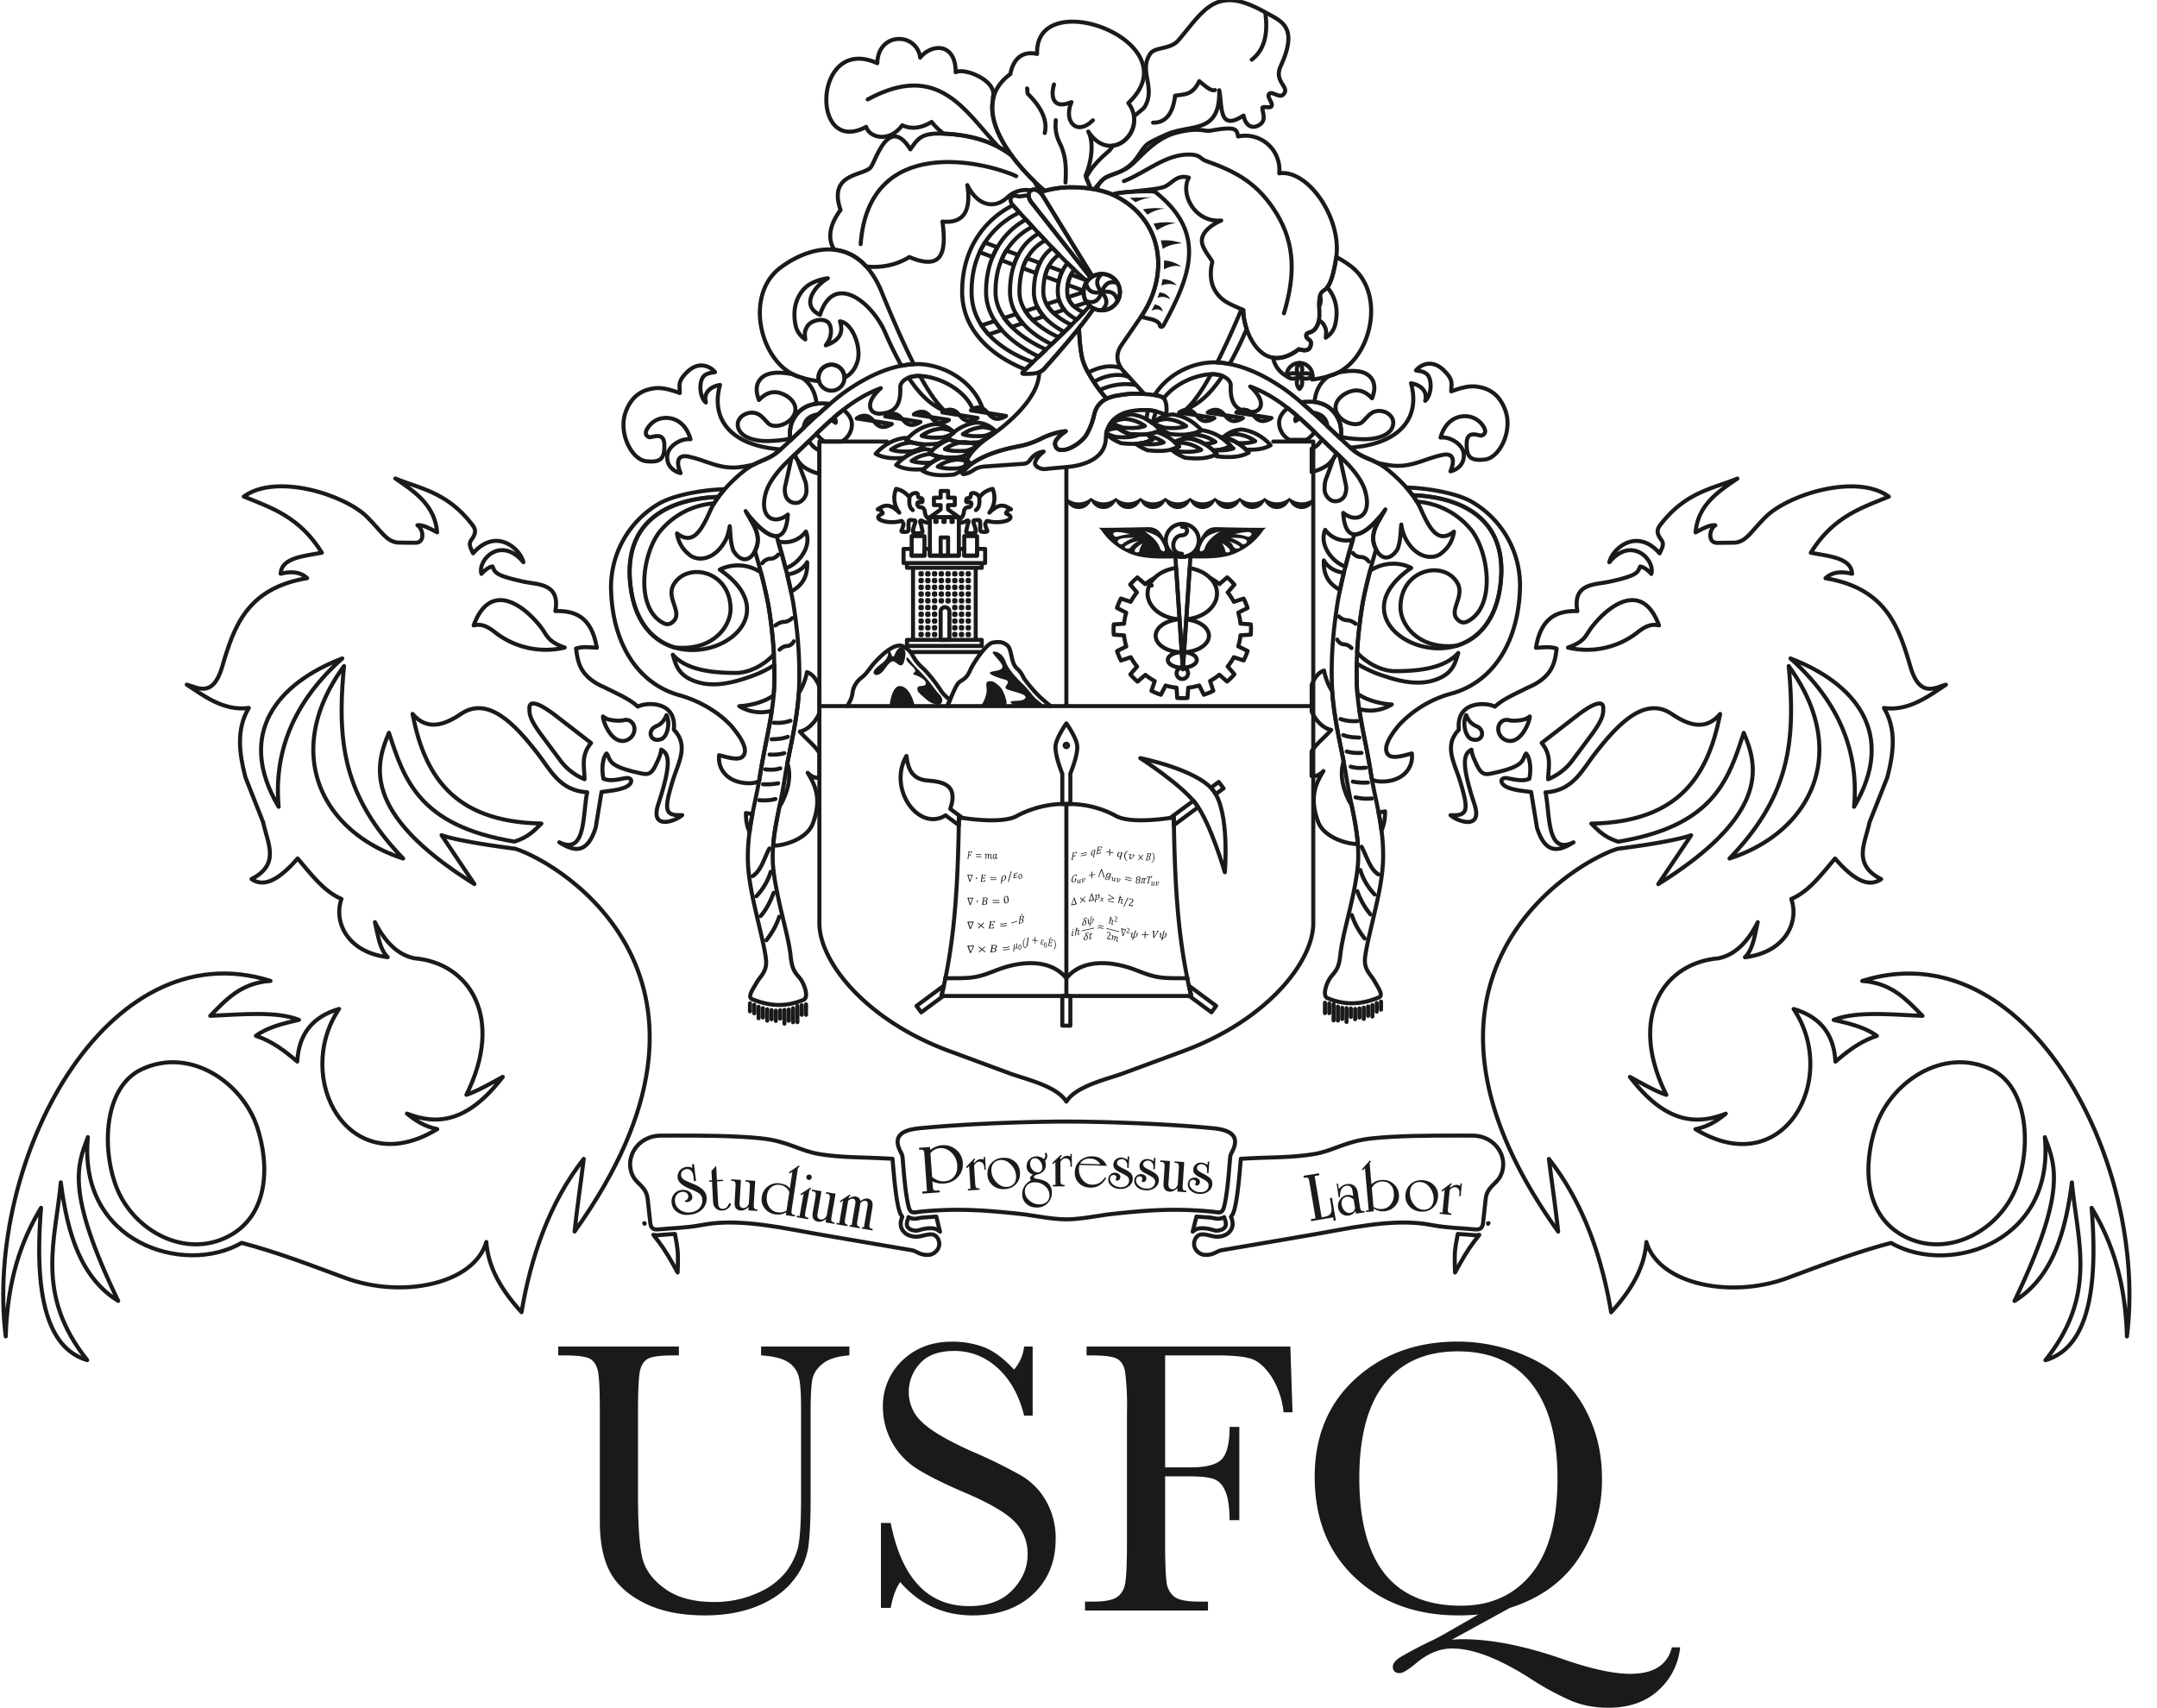 <svg xmlns="http://www.w3.org/2000/svg" viewBox="0 0 3200 2534" height="2534" width="3200"><path stroke-linecap="round" stroke-width="6" stroke="#1a1a1a" fill="none" d="M2048.8 1486.3v11.9m-6.4-9.8v12.7m-6.4-9.7v17m-6.4-15v13.9m-6.4-12.2v16.8m-6.4-15.7v13.7m-6.4-12.8v15.3m-6.4-15.9v12.4m-6.4-13v20.5m-6.4-21v16.7m-6.4-18.5v20.7m-6.4-24v23.8m-6.4-25v14.2m-6.4-15.4v15.4m80.5-735.4l1.9.6c-7.8 13-15.4 27.6-7.4 45a46.5 46.5 0 00.9 1.7 851.4 851.4 0 00-20 80c-6.8 41.9-10.3 82.8-8.4 124.3 1.8 40.2 13.8 83.1 20.5 127 6.2 40.2 19.3 78.4 18.3 127.5-.5 25.7-6.6 54.2-12.8 81-6.2 26.7-12.5 51.8-14 66.2-1.9 17.5 8.3 24.8 12.8 32.6 6.4 11.2 14.5 22.4 8.5 25.9-24.6 10.2-48.8 13.2-77 1.4-8.4-3.5-1.1-24.1 5.4-32 6.9-8.5 11.5-12.2 13.6-31.8 2-19.8 8.7-44.6 14.8-70.7 6-26.1 11.5-53.3 11.8-73.3.8-42-11-77.1-17.8-121.3-6.2-40.6-18.9-84.7-21-130.8-2-44.7 1.7-88.3 9-132a933.9 933.9 0 0124.1-96.3c11.3.7 26-12.2 36.8-25z" stroke-miterlimit="6.8" stroke-linejoin="round"></path><path stroke-linecap="round" stroke-width="6" stroke="#1a1a1a" fill="none" d="M2030.6 833.2s-4.3-6.7-12-6.7c-7.4 0-11.6-6-11.6-6m4 105.1s-6-5.3-12.7-5.3c-6.5 0-12.2-5.7-12.2-5.7m18.9 47s-4.5-5.2-11.2-5.5c-6.8-.3-10-7-10-7m30 120.8a60 60 0 01-25.1-3m28 27.6c-7.4-.4-14.6-.3-23.9-3.7m27 26.3c-7.3.5-14.6 0-21.8-2m28.2 24c-7 .7-14.2.9-22.4-1.5m25.6 23.6c-7.4.4-14.9 0-22.4-1.4m28.1 25c-6.6.6-13.7.7-24-1.7m33.9 114.4c-12.8-7.9-17.2-26.7-25-41m19.4 70.8a90.6 90.6 0 01-21.3-36.3m15 65.8a113.7 113.7 0 01-19.5-34.5m10.9 70.3c-7-9.3-13.9-19.3-19-34.8m-206.4-820.1c-33.4.8-68.2 19.3-86.2 48.6 6 .9 11.1 2.2 13.2 4.3l.3.3c12.3-16 31.4-26.1 45-30.6 39.8-13.3 54.8 3.3 54.5 11.4-1.2 23.8 6.5 32.8 15.7 36.6 1.7-.3 3.5-.4 5.4 0 2.6.4 4.6 1.4 6.3 2.8h.8c16.7 2 26.7-14.3.6-37.6 54.7 20.3 90.3 64.4 134 104.6 20.5 18.8 32.7 36.6 36.6 50.7 10.7 37.5-13.1 48.3-32.6 32.2 3.8 62.4 46.8 18.2 62.5-5.1-8.1 16.1-25.3 34.4-14.6 57.6 9.1 19.7 23.5 16.8 33 .8 4.6-14.3 3.8-22 5.3-36a61.7 61.7 0 009.3 26c15.5 24.5 39.6 27 51.8 15.2a47.4 47.4 0 0017-30.6c-22.3 17.3-34.7-.7-48.8-32.7-10-22.5-30.1-43.5-50.5-60-18.3-14.6-32-14.7-47.6-26.3-15.5-11.6-67.3-65.6-102.2-90.8-39.4-27.8-76-41.6-108.8-41.4zm-95.8 71c-1.2 4.3-2 8.9-2.4 13.5 3.1 1.7 6.1 3.7 9 6a87 87 0 015.4-17.6 46 46 0 00-12-2zm113.5 193.7l2.8 2a240.8 240.8 0 013.8 2.8l1.3 1 .6.4c.3.4.4.8 0 1.2h0c-.2.3-.5.4-1.2.1 0 0 0 0 0 0a7.2 7.2 0 01-.4-.3 33 33 0 01-1.1-1 131 131 0 01-3.2-3.2l-2.6-3zm-108.2 66.4s0 0 0 0 0 0 0 0z" stroke-miterlimit="6.8" stroke-linejoin="round"></path><path fill="#1a1a1a" d="M1129.2 2011.2c17.9 1.2 31 4.4 39.3 9.6a36.2 36.2 0 0116.2 21c2.5 9 3.7 24.4 3.7 46.6v133.5c0 30.5-1 52.8-3.2 67-2 14-8 27.8-17.4 41.2a106 106 0 01-43.7 33.5 154 154 0 01-65.1 13.5c-30.5 0-54.9-6.7-73.1-20.1-18.4-13.4-29.5-29-33.4-47-4-17.9-6-48.2-6-91v-123.4c0-32.5 1-53.1 3-61.8 2.1-8.7 6.1-14.6 12-17.8 6-3.2 18.7-4.8 38-4.8h7.7V1998H828.1v13.2h9c19.8 0 32.6 1.8 38.5 5.2 5.9 3.5 9.7 9.8 11.6 18.8 1.8 9.1 2.7 29.2 2.7 60.4v162.1c0 31.6 5.2 56.8 15.5 75.6 10.3 18.8 27.5 34.1 51.7 46 24.2 11.8 53.7 17.7 88.6 17.7 29.4 0 55.4-4.6 78-13.8 22.5-9.3 40-21.7 52.5-37.3a103 103 0 0022.5-47.7c2.6-16.2 3.9-41 3.9-74.3v-130.3c0-23.9 1-40 2.9-48.3 2-8.2 7.1-15.7 15.7-22.4 8.6-6.6 21.6-10.5 38.9-11.7V1998h-131v13.2zm386.2 178.5a744 744 0 00-73.6-36.1c-35.3-15.8-59.7-30-73.1-42.7a60 60 0 01-20.5-46 62 62 0 0116.3-41.4c11-12.6 28-18.9 51.3-18.9 24.5 0 46 8.6 64.6 25.6 18.6 17.1 31.6 40.6 38.9 70.4h12.7V1998h-12.7a61.8 61.8 0 01-15 34.3c-15.4-16.9-30.5-28-45.1-33.5a134 134 0 00-46.8-8c-29.7 0-54.2 9.2-73.6 27.8a92.8 92.8 0 00-29 69.8 108.5 108.5 0 0050.9 91.2c16 10.1 39.6 21.9 71 35.4 35.3 15 59.6 29 72.9 42.2a67.4 67.4 0 0119.9 49.5c0 19.5-7.6 37.1-22.7 52.9-15.1 15.7-36.4 23.6-64 23.6-61.3 0-100.1-41.1-116.4-123.4h-14.5v126h14.5c3-16.4 7.7-29.1 14.1-38.2 28.7 33 64.5 49.4 107.5 49.4 37.4 0 67.2-10.5 89.6-31.5 22.3-21 33.5-48.2 33.5-81.8a111 111 0 00-13.9-56 102.5 102.5 0 00-36.8-38M1612 1998v13.2h7c19.9 0 32.7 1.8 38.6 5.2 5.9 3.5 9.7 9.8 11.5 18.8a402 402 0 012.8 60.4v192.2c0 32.7-1 53.6-2.8 62.5-1.8 9-6 15.6-12.4 19.8-6.5 4.3-18 6.4-34.8 6.4h-12.2v13.3h182.4v-13.3h-13.3c-18 0-30-2.3-36.3-7a31.1 31.1 0 01-11.7-21c-1.5-9.6-2.3-29.8-2.3-60.6v-97.2h36.7c19.3 0 32.2 1.8 38.8 5.4 6.7 3.5 11.7 10.2 15.1 19.9 3.4 9.7 5 23 5 39.7h14.5v-138.4h-14.4c0 24-4 40.1-11.8 48.1-7.7 8-23.5 12-47.2 12h-36.7v-166.2h76.6c24.3 0 41.5 1.8 51.7 5.2 10.2 3.5 20 12.2 29.4 26.2a122 122 0 0118 53h13.3l-3.2-97.6zm806.5 485.7c-25 0-58.9-7.4-101.6-22.4-55.6-19.3-104.8-29-147.5-29-4.5 0-9.6.3-15.6.8l86.3-47.3c44.3-14 78.1-38.2 101.5-72.9a209 209 0 0035-119.6c0-38.7-8.9-74-26.8-105.9-17.9-31.9-44.3-56-79.1-72.3a253.1 253.1 0 00-108.3-24.4c-60.6 0-111.1 18.4-151.4 55-40.4 36.8-60.6 85.3-60.6 145.6 0 62.2 19.9 112 59.7 149.5 39.7 37.5 91 56.2 154 56.2 10.4 0 20.1-.5 29.2-1.4l-53.4 30.6a291.2 291.2 0 01-14.4 7.5 639.6 639.6 0 00-46.8 24.5c-8.2 5-12.4 10-12.4 14.9 0 6.3 3.5 9.5 10.4 9.5 4.4 0 12.4-4.9 24-14.5 17.3-14.6 35.2-22 53.6-22 30.8 0 69.4 14.8 115.6 44.3a409 409 0 0062.8 34c16 6.4 34 9.6 53.6 9.6 29.8 0 54.2-8.3 73-24.9a99.1 99.1 0 0033.3-64.7h-12.3c-6.6 26.2-27.1 39.3-61.8 39.3m-251-101.1c-50.3 0-88-15.8-113.2-47.4-25.1-31.6-37.7-79-37.7-141.9 0-62 12.6-108.9 37.7-140.6 25.2-31.7 61.3-47.5 108.6-47.5 47.9 0 84.5 16.2 109.7 48.7 25.3 32.4 38 79 38 140 0 62.6-13 109.7-38.5 141.3-25.6 31.6-60.5 47.4-104.6 47.4" clip-path="url(#b)"></path><path fill="none" d="M1389 1805.2l-20.6 1.5c-6.3.6-10.4 3.2-18.2.5-.8-.3-1.7-.7-2.5-1.2a9 9 0 01-.9 3.5c-1.7 3.5-1.7 8.2-1 9.9 2.1 4.4 7 6.7 14 6.7 3 0 11.7-4.2 23-3.5 4.6.2 8.6 2.2 11.7 5z" stroke="#1a1a1a" stroke-width="6" stroke-miterlimit="6.8" stroke-linecap="round" stroke-linejoin="round"></path><path stroke-width="6" stroke="#1a1a1a" fill="none" d="M2157.9 1685l26.5.1c36 0 55.6 35.3 40.7 61.5-5.9 10.4-19.2 15.3-21 32.2l-4 36.5c-.8 6.3-4.1 9.6-11 9-22.6-2.1-42.3-2.3-63-6.2-33.4-6.4-70.1-6.2-143.2 7.5-42.6 8-95.3 16.4-171 29.6-7.4 1.3-11 7.4-24.5 6.9-7-.2-15.3-6.7-15.9-15-.5-6.5 3.3-15 11.1-15.5 7.9-.5 15.9 3.5 22.5 3.5 9.3 0 18.2-3.5 22.1-12 2.4-5 1.7-12-1-17.5 1-1.4 2-2.8 2.6-4 2-4.3 3-8.3 4-13.2 4.3-21.2 5.9-44.4 8-68.6v-.4l8.8-.4c33.5-2 66.5-1 99.6-6.5 29.6-4.8 46-19.1 86.7-23.4 37-3.9 88.3-4.2 122-4zm-1150.9 0l-26.5.1c-36 0-55.6 35.3-40.7 61.5 5.9 10.4 19.2 15.3 21 32.2l4 36.5c.8 6.3 4 9.6 11 9 22.6-2.1 42.3-2.3 63-6.2 33.4-6.4 70.1-6.2 143.2 7.5 42.5 8 95.3 16.4 171 29.6 7.3 1.3 11 7.4 24.5 6.9 7-.2 15.3-6.7 15.9-15 .5-6.5-3.3-15-11.1-15.5-7.9-.5-15.9 3.5-22.5 3.5-9.3 0-18.2-3.5-22.1-12-2.4-5-1.7-12 1-17.5-1-1.4-2-2.8-2.6-4-2-4.3-3-8.3-4-13.2-4.3-21.2-5.9-44.4-8-68.6v-.4l-8.8-.4c-33.5-2-66.5-1-99.7-6.5-29.5-4.8-45.9-19.1-86.6-23.4-37-3.9-88.3-4.2-122-4z" stroke-miterlimit="6.8" stroke-linecap="round" stroke-linejoin="round"></path><path stroke-width="6" stroke="#1a1a1a" fill="none" d="M1582 1664.2c-49 0-144.7 2.8-218.2 10-32.4 3.2-38.2 16-26.7 36.8a18 18 0 012 7.5c2 24.4 3.7 47.2 7.7 67 3.5 17.5 6.7 13.5 20.8 12.2 52.4-4.8 91.4-2.3 146.2 3.6 17.5 1.8 46 8 68.2 8 22.2 0 50.6-6.2 68.2-8 54.7-6 93.7-8.4 146.2-3.6 14 1.3 17.2 5.3 20.8-12.3 4-19.7 5.6-42.5 7.7-66.9a18 18 0 012-7.5c11.4-20.7 5.6-33.6-26.8-36.8-73.5-7.2-169.1-10-218.1-10z" stroke-miterlimit="6.8" stroke-linecap="round" stroke-linejoin="round"></path><path fill="#1a1a1a" d="M1029.6 1752.8l-.9-7.2q-.7-5.9-3.4-8.6-2.7-2.7-7.2-2.2-3.7.5-6 3.1-2.2 2.7-1.7 6 .3 3.3 3 5.6 2.8 2.3 10.9 5.5l2.5 1q19.9 7.7 21.3 19.2 1.3 10.7-5.4 18.3-6.7 7.5-19.3 9-10.6 1.4-18.3-3.6-7.7-5-8.7-13.7-1-7.5 3.2-13 4.1-5.6 11.3-6.5 6.2-.7 10.9 2 4.6 2.8 5.2 7.4.5 3.5-1.5 5.8t-5.8 2.7q-1.2.2-2 .1-.8 0-1.5-.4v-1.8q2.4-.4 3.8-2.4 1.5-2 1.1-4.6-.4-3-3-4.7-2.7-1.7-6.5-1.3-5.1.7-8 4.8-3 4.2-2.2 9.8.9 7.6 7.7 12.4 6.9 4.6 15.6 3.5 8.3-1 13.2-6.6 4.8-5.7 4-13.1-.7-4.6-3.6-7.5-3-2.8-12-6.6l-3-1.2q-16.8-6.9-18-16-.7-6.2 3-11 3.8-4.7 9.8-5.5 2.4-.3 4.5 0 2.1.4 4.5 1.4l-.6-5.2 3-.3 3.1 25zm26.7.6l-3.9.2-.6-2 4.4-.2-.7-14 7-7.5 1 21 9.2-.4.2 2-9.2.5 1.7 32.7q.2 4.1 2 6.2 1.9 2 5.2 1.8 2.4 0 4.2-1.2 2-1.2 3-3.2l.7-1.4q1-2.6 2.3-2.7.6 0 1 .5.4.4.4 1 .1 2.7-3.6 6-3.8 3.3-8.8 3.6-6 .3-9.8-3.2-3.8-3.6-4.1-9.7zm56.2 7q.2-3.5-.7-5-1-1.7-3.2-1.8l-2.6-.2.1-2.2 14.3.9-2.2 35.7q-.2 3.5.7 5 1 1.6 3.1 1.7l1.8.1-.2 2.2-13.3-.8.3-5q-2.9 2.8-5.8 4.1-2.9 1.4-5.7 1.2-4.9-.3-7.3-3.4-2.4-3-2-8.5l1.5-25.3q.2-3.5-.8-5-.9-1.6-3-1.8l-2.7-.1.1-2.3 14.3.9-2 34.1q-.3 3.6 1 5.5 1.5 2 4.3 2.2 2.7.1 5-1.6 2.2-1.7 3.4-5zm58.5 8.4q-1.6-4-5.4-7-3.7-3-8.4-3.6-7.4-1.1-12.8 3.1-5.4 4.3-6.6 12-1.5 10 3 17.2 4.5 7.2 13 8.4 3.2.5 6.4 0 3.2-.6 6.6-2.3zm4.5-30l-3.9 2.5-1.2-1.8 14.7-10.2 1.2 1.8-2.5 1.8-9.4 62.7q-.5 3.5.2 5 .8 1.7 3 2l1.8.3-.4 2.2-13.2-2 .7-4.1q-4.1 2.1-8 2.9-4 .7-8 .1-10.2-1.5-16-8.9-5.9-7.4-4.4-17 1.5-10.2 9.4-16 7.9-5.7 18-4.1 4.9.7 8.4 2.5 3.5 1.9 5.9 5zm20.7 7.2q.3-1.6 1.7-2.5 1.4-1 3-.7 1.8.3 2.7 1.7 1 1.4.6 3-.3 1.7-1.7 2.7-1.4 1-3 .7-1.6-.3-2.6-1.8t-.7-3zm-1.6 53.7q-.6 3.4 0 5 .8 1.6 3 2l1.6.3-.4 2.2-17-3.1.4-2.2 4 .7 6-33.4-3.7 2.4-1.2-1.8 15-9.6 1.2 1.8-2.6 1.7zm36.3-21q.6-3.5-.2-5.1-.7-1.7-2.9-2.1l-2.6-.5.4-2.2 14 2.5-6.2 35.3q-.6 3.4.2 5 .7 1.6 3 2l1.6.3-.4 2.2-13-2.3.8-5q-3.2 2.5-6.2 3.5t-5.9.5q-4.8-.8-6.8-4.2-2-3.3-1.1-8.7l4.4-25q.6-3.3-.2-5-.7-1.7-2.9-2.1l-2.6-.5.4-2.2 14 2.5-5.9 33.7q-.6 3.5.6 5.6t4 2.6q2.6.5 5-1t4-4.6zm28-.3q3.2-1.9 5.8-2.6 2.6-.8 4.6-.4 3 .5 4.6 2 1.8 1.6 2.6 4.5 3.1-2 5.9-3 2.8-.8 5-.4 4.3.7 6 4 1.8 3.2.9 8.6l-4.3 25.1q-.6 3.5.2 5 .7 1.7 3 2l1.5.3-.3 2.3-16-2.8.3-2.2 2.9.5 5.5-32.2q.6-3.3-.2-5.1t-3.1-2.2q-1.8-.3-3.7.5-1.9.8-3.5 2.5l-4.9 28.3q-.5 3.5.2 5 .7 1.7 3 2l.8.2-.4 2.2-15.2-2.6.3-2.2 3 .5 5.5-32.2q.5-3.3-.3-5-.8-1.9-3.1-2.3-1.7-.3-3.6.5-1.8.8-3.6 2.5l-4.8 28.3q-.6 3.4.2 5 .7 1.7 3 2l.7.2-.4 2.2-16.2-2.8.4-2.2 3.9.7 5.7-33.6-3.8 2.5-1.2-1.7 15-9.9 1 1.8-2.5 1.8zm698-37.5l.4 3-7 1.1 10.4 61.3 3.7-.6q7-1.2 9.4-4.6 2.5-3.6 1.2-10.7l-2-12.6 3-.6 5.8 33.7-3.2.5-.8-5-32.6 5.6-.5-3 7-1.1-9.3-55.1q-.6-3.7-1.9-4.8-1.2-1.1-4.3-.6l-1.9.3-.5-3zm53.4 52l-2-13.1q-3-2.5-5.6-3.4-2.5-1-4.8-.6-4 .6-6.2 3.8-2 3.1-1.4 7.7.9 5.8 4.6 9.5 3.8 3.6 8.1 3 2.7-.4 4.7-2.2 1.9-1.9 2.6-4.8zm7.3-1.7q.5 3.5 1.7 4.8 1.3 1.3 3.5 1l1.6-.3.3 2.2-13.2 2-.6-4.2q-1.6 2.9-4.1 4.7-2.6 1.8-5.9 2.3-6 .9-10.5-2.6-4.5-3.4-5.4-9.6-1-6.3 3.1-11.8 4.1-5.6 10.2-6.5 2.4-.3 4.7 0 2.3.4 4.6 1.5l-1.1-7.7q-.7-4.3-3-6.2-2.4-2-6.3-1.3-4.6.7-7.2 5.2-2.4 4.4-2 11.4l-2 .3-3-20 2-.2 1.2 8.2q2.5-3.2 5.4-5 3-1.9 6.4-2.4 6.4-1 10.9 2.3 4.4 3.2 5.4 9.9zm20-.3q3.3 1.9 6.4 2.6 3.1.8 6.3.5 8.5-.7 13.4-7.6 5-6.9 4.1-16.9-.7-8-5.8-12.4-5-4.6-12.6-4-4.6.4-8.6 3.1t-5.7 6.7zm-10.9 7.5l-.2-2.2 4-.3-5.5-62.6-3 3.3-1.6-1.4 11.9-13.4 1.6 1.5-2 2.3 2.7 31.9q2.8-3 6.4-4.5 3.7-1.7 8.3-2.1 10.2-.9 17.7 5.4 7.5 6.2 8.4 16.4.8 9.6-5.5 16.7-6.2 7-16.5 8-4 .3-8-.7-3.8-1-7.7-3.4l.4 4.1zm81.4-44.4q-6.6-.8-11 2.9-4.5 3.6-5.3 10.5-1.1 9.6 4.5 18.1 5.7 8.5 14.2 9.5 6.5.7 11-3 4.3-3.7 5.2-10.6 1-9.6-4.6-18t-14-9.4zm3.8-2.7q10.6 1.3 16.6 8.6 6 7.2 4.8 17-1.2 10.4-8.7 16.2-7.5 5.8-18 4.6-10.5-1.3-16.6-8.6-6-7.3-4.9-17.1 1.3-10.3 8.8-16 7.6-5.9 18-4.7zm39.2 11.4q3.2-2.7 5.7-3.8 2.6-1 5-.8 1.3.1 2.3.6 1.2.4 2.2 1.2l.4-4 2.1.2-1.9 18.9-2.1-.2.4-4.4q.4-3.6-1.4-6-1.8-2.5-4.8-2.8-2.2-.2-4.3.9t-4 3.5l-2.7 27.6q-.4 3.5.5 5 .9 1.6 3 1.8l1.7.2-.2 2.2-17.2-1.7.2-2.2 4 .4 3.3-33.9-3.6 2.8-1.3-1.7 14.2-10.9 1.3 1.8-2.5 1.9zm-768.3-16.4q4.3 3.6 9 5.3 4.6 1.6 9.3 1.3 9.3-.7 14.4-7.2 5.3-6.6 4.6-16.8-.8-10.9-8.4-18.4-7.6-7.5-17.2-6.9-4 .3-7.6 2.2-3.6 1.8-6.6 5.1zm-14.5 24.8l-.2-3 7.1-.5-3.9-55.7q-.3-3.7-1.4-5-1.2-1.1-4.3-1l-1.9.2-.2-3 16.2-1.1.3 4.3q4.3-3.2 8.6-5 4.3-1.7 9-2 12-.9 21 6.7 9 7.6 9.8 19.5.8 12.2-7.2 21t-20.8 9.7q-4.3.3-8.5-.4-4.2-.8-8.6-2.8l.5 7.7q.3 3.7 1.4 5 1.2 1.2 4.2 1l4.5-.4.2 3zm76.6-45q2.7-3.2 5-4.6 2.4-1.5 5-1.7 1.2 0 2.3.2 1.1.3 2.3.9l-.3-4 2.2-.2 1.1 19-2.1.1-.3-4.4q-.2-3.6-2.4-5.7-2-2.1-5.1-2-2.2.2-4.1 1.6-2 1.4-3.4 4l1.7 27.8q.2 3.5 1.3 5 1.1 1.3 3.4 1.2l1.6-.1.1 2.2-17.2 1-.2-2.2 4-.2-2.1-34-3.1 3.3-1.6-1.4 12.3-13 1.5 1.5-2 2.3zm39.7-4.9q-6.8.4-10.5 4.7t-3.4 11.3q.5 9.7 7.5 17 7 7.4 15.6 7 6.6-.3 10.3-4.7 3.7-4.4 3.3-11.4-.5-9.6-7.5-17-7-7.3-15.3-6.9zm3.2-3.2q10.6-.6 17.8 5.6 7.1 6.1 7.6 16 .6 10.4-5.8 17.4-6.5 7-17 7.5t-17.8-5.6q-7.2-6.2-7.7-16-.5-10.4 6-17.4 6.4-7 16.9-7.5zm69.1 55q-.2-7.8-7-13.4-6.7-5.6-15.4-5.3-6.4.2-10.4 4-3.8 3.8-3.7 9.6.3 8 7 13.7 6.7 5.8 15.4 5.5 6.6-.2 10.5-4 3.9-3.9 3.6-10zm-17.4-33.3q3.2-.1 5.1-2.2 1.9-2 1.7-5.5-.1-5.5-3.5-9.5t-7.8-3.9q-3.1.1-5 2.4t-1.8 6q.2 5 3.7 9 3.5 3.8 7.6 3.7zm-7 3q-4.3-1-6.8-4.2-2.6-3.2-2.7-7.5-.3-6.3 4-10.7 4.1-4.3 10.5-4.5 3.2-.1 6 1 2.8 1 5 3 1.1-.9 1.7-2.1.7-1.3.6-3 0-.8-.8-3.3v-.1l2.4-.9.9 2.5q.4 1.2.4 2.4 0 1.7-.8 3.6-.8 1.8-2.5 3.5.6 1.4.8 2.8l.4 2.7q.1 4.9-2.4 8.5-2.5 3.6-7.3 5.4-1.2.5-3.4 1.1-4.8 1.3-4.8 3.6.1 2.1 5 2.8 2 .2 3 .5 9.3 1.7 13.9 6.4 4.6 4.6 4.9 12.6.3 9.5-5.8 16-6.1 6.7-15.6 7-9.7.3-16-5.1-6.4-5.5-6.7-14.1-.2-6.9 3.3-12.5t9.8-8.7q-.7-.7-1-1.5-.3-.7-.4-1.5 0-1.4 1-2.7 1-1.4 3.3-3zm40.6-22.1q3-3 5.3-4.3 2.5-1.4 5-1.4 1.2 0 2.3.4 1.2.3 2.3 1v-4.1h2l.2 19h-2.2v-4.4q0-3.6-2-5.8-2-2.3-5-2.3-2.3 0-4.3 1.4-2 1.3-3.5 3.8v27.8q0 3.5 1 5 1.1 1.4 3.4 1.4h1.6v2.3h-17.3v-2.2h4l-.2-34-3.3 3-1.5-1.5 13-12.2 1.5 1.6-2.3 2.1zm68.1 27.5q-4.3 7.2-10.3 10.8-6 3.7-13.4 3.4-10.6-.3-17-6.8-6.4-6.4-6-16.4.3-10.4 7.8-17 7.6-6.7 18.8-6.3 7.2.2 12.5 3.8 5.4 3.6 8.6 10.3l-40.7-1.3-.7 3.2-.2 2.3q-.3 9.5 5.5 16.6 5.7 7 14.1 7.2 5.9.2 10.7-2.5 4.8-2.8 8.3-8.4zm-38.8-21.4l30 1q-2.4-4-6.4-6.3-3.9-2.2-8.8-2.3-5-.2-8.9 1.8-3.8 2-5.9 5.8zm72.9-10.7l-.9 17-2.2-.1.1-3.4q.2-4-2-6.6-2.2-2.7-5.8-2.9-3-.1-5.2 1.5-2 1.6-2.2 4.1-.1 2 1.6 3.8 1.7 1.6 7 4.2 10 4.7 12.5 8 2.6 3.2 2.3 8.2-.3 6.4-6 10.6-5.5 4.2-13.4 3.8-7.8-.4-12.6-4.6-4.7-4.1-4.4-10 .2-4.2 3.3-7 3-2.7 7.2-2.5 3.3.2 5.5 2.1 2.1 2 2 4.5-.1 2.1-1.6 3.7t-3.4 1.5q-.8 0-1.4-.6-.6-.5-.5-1.1l.5-1.5q.5-1.2.5-2.2.1-1-1-2-1-1-2.5-1-2.6-.2-4.2 1.3-1.7 1.6-1.8 4.2-.2 4.6 4.3 8.5 4.5 3.8 10.9 4.1 5.7.3 9.3-2.3 3.6-2.7 3.9-7.2.1-3.3-1.8-5.5-2-2.3-10-6.2-7.5-3.6-9.7-6.2-2-2.6-1.9-6.5.3-4.5 3.7-7.4 3.5-2.9 8.4-2.7 2.2.2 4.5 1t4.5 2.3l.2-5zm38.9 2.2l-1 17h-2.3l.2-3.5q.3-4-2-6.6-2.2-2.7-5.7-3-3 0-5.2 1.5-2.1 1.5-2.3 4 0 2.2 1.6 3.9 1.7 1.7 7 4.2 10 4.9 12.4 8.2 2.6 3.2 2.3 8.2-.4 6.4-6 10.5-5.7 4.2-13.6 3.7-7.8-.5-12.5-4.6-4.7-4.2-4.4-10.2.3-4.2 3.4-6.9 3-2.7 7.2-2.4 3.3.2 5.5 2.1 2 2 2 4.5-.2 2.2-1.7 3.8-1.5 1.5-3.4 1.4-.8 0-1.4-.6-.5-.5-.5-1.2 0-.3.5-1.4.5-1.3.6-2.2 0-1-1-2-1.1-1-2.6-1.1-2.5-.2-4.2 1.3-1.6 1.6-1.8 4.2-.3 4.6 4.2 8.5 4.5 3.9 10.9 4.2 5.7.4 9.3-2.2 3.7-2.7 4-7.2.2-3.3-1.8-5.5-1.9-2.3-9.8-6.3-7.6-3.6-9.7-6.3-2-2.6-1.9-6.5.3-4.5 3.8-7.3 3.5-2.9 8.4-2.6 2.2.1 4.5 1 2.3.8 4.5 2.3l.2-5zm34.7 14.2q.3-3.4-.7-5-.9-1.6-3-1.7l-2.7-.2.1-2.2 14.2 1-2.3 35.7q-.3 3.4.6 5 1 1.5 3.2 1.6l1.7.2-.1 2.2-13.3-.9.3-5q-2.9 2.7-5.8 4-3 1.4-5.8 1.2-4.8-.3-7.2-3.4-2.4-3.1-2-8.6l1.6-25.3q.3-3.4-.7-5-.9-1.6-3-1.7l-2.7-.2.1-2.3 14.3 1-2.3 34.1q-.2 3.6 1.2 5.5 1.4 2 4.2 2.2 2.7.2 5-1.5 2.2-1.8 3.4-5zm45.2-8.7l-1.3 17-2.2-.2.2-3.3q.3-4-1.9-6.7-2.1-2.7-5.7-3-3-.2-5.2 1.3-2.1 1.6-2.3 4.1-.2 2 1.5 3.8 1.6 1.7 7 4.4 9.8 5 12.3 8.3 2.4 3.2 2 8.2-.4 6.4-6.1 10.5-5.7 4-13.6 3.5-7.8-.6-12.4-4.9-4.7-4.2-4.2-10.2.3-4.1 3.4-6.8 3.1-2.6 7.3-2.3 3.3.2 5.4 2.2 2 2 1.9 4.5-.2 2.2-1.7 3.7t-3.4 1.4q-.8 0-1.4-.6-.5-.5-.5-1.2 0-.3.5-1.4.6-1.3.7-2.2 0-1-1-2-1.1-1-2.6-1.2-2.5-.2-4.2 1.3-1.7 1.5-1.9 4.2-.3 4.6 4.1 8.5 4.5 4 10.8 4.4 5.7.4 9.4-2.1 3.7-2.6 4-7.1.3-3.3-1.6-5.6-1.9-2.3-9.8-6.4-7.5-3.7-9.6-6.4-2-2.6-1.7-6.5.3-4.6 3.8-7.3 3.5-2.9 8.4-2.5 2.3.2 4.5 1 2.3 1 4.5 2.4l.3-5z"></path><path fill="none" d="M955.7 1815l.6.9v-.8zm45.5 16c-8 .5-16.2 1-24.7 1.8-2.3.2-4.8 0-7.2-.5 5.5 7 11.3 14.6 14.7 19.7 9.2 13.6 21.3 36.2 21.3 36.2s1-21.5 0-32.3c-.6-7-2.6-17.7-4-25z" stroke="#1a1a1a" stroke-width="6" stroke-miterlimit="6.8" stroke-linecap="round" stroke-linejoin="round"></path><path fill="none" d="M1775 1805.2l20.5 1.5c6.3.6 10.4 3.2 18.2.5.9-.3 1.7-.7 2.5-1.2a9 9 0 001 3.5c1.6 3.5 1.7 8.2.9 9.9-2.1 4.4-7 6.7-14 6.7-3 0-11.7-4.2-23-3.5-4.6.2-8.6 2.2-11.7 5z" stroke="#1a1a1a" stroke-width="6" stroke-miterlimit="6.8" stroke-linecap="round" stroke-linejoin="round"></path><path fill="none" d="M2208.3 1815l-.7.9v-.8zm-45.6 16c8 .5 16.2 1 24.7 1.8 2.4.2 4.9 0 7.2-.5-5.5 7-11.3 14.6-14.7 19.7-9.2 13.6-21.3 36.2-21.3 36.2s-1-21.5 0-32.3c.6-7 2.7-17.7 4.1-25zM8.5 1983c-32-258.5 147.8-604.8 392.8-527.5-44.7 3-66.9 29.1-89.4 51.8 47.4-2 97.8-7.3 131.6 6-23 5.3-46 10.6-63.9 23.7 25 8.3 43.5 23 61.4 38.2 2.2-42.2 24.2-67.1 62-78.1-68.8 102.5 14 258.4 145.7 178.3-20-4-34.3-14.2-45-23 44.6 17.4 89.9 13.7 142.2-54.5-18.5 10-37.3 21-54 26.6 57-114.6 4.5-195.5-76.7-202.5-24.2-4.7-43.6-23.2-59-53.7 4.5 19 6.8 40.1 19 52-59.6-7.1-80.8-52.2-68.6-86.4-26.5-11.3-45.1-36.8-65-60.1-33 38-53.2 41-68.5 30.6 43.7-22.2 23.3-54.3 17.4-84l-26.4-67c-9-35-14.2-70.7 5-103-37.5 5.7-70-20.3-92-34.5 15.7 4 38.7 20.5 52.5-26.4C347 930.2 365.8 873 455.7 857.9c-11.3-10.4-25-10-39.4-6.6 1.2-23.7 33.4-25.9 61.2-31.2-33.3-53.7-75-66.5-115.8-83.3 47.7-34.9 149-3.2 182.7 30.1 22.2 22 28 35.9 45.4 38.2l26.4.3c15.1.2 11.6-21.3 3-26 8-1.4 19.9 5.6 29.3 10.5-3.3-42.3-37.2-62.7-62-79.9 34.9 14.6 76 19.5 113.1 67.3 5.3 6.7 8.5 12.2-.4 23.9-5.2 6.7.1 13.5 2.6 19.8 34-39 70-7.1 74.7 13.2-33.3-40-68.5-3.3-62.3 17.3 5.4-6 10.8-10 16.4-11 4 8 1.4 13 46 22.6 21.2 4.6 54.8 1.9 47.3 43.6 29-.7 53.7 8.2 61.5 54.4-10.4-.4-20.8-2.2-30.8 1.2 2.5 21.4 6.5 42.6 43 58 17.3 8.8 36.3 16.6 48.7 28.2 11.6-6.6 57.9-9.5 53.4 34.2 23.2 23.8 6 49.8-2.1 77-12.7 42.5-11.8 51.1 14.5 49.8-9.9 9.2-48.5 23-35.5-16.2 21.7-65.9 14.3-75.4 4.3-81-.8 8.6-4.7 15.5-8 22.8-7.1 15.4-13.2 14.4-24 12-51-10.8-42-21-49.1-29.1-5.5 5.7-7.8 22.1-4.6 37.5 8.6 3.5 16.4 2.3 31.5-.7 12.7-2.7 13 8.2 1 13.3-11 4.7-23.3 5.4-35.3 7l-8.7 53.1c-12.8 40.5-32.9 34.9-54 21.6 40.4 20 34.5-42.7 41.4-74.2-40.8-2.3-54.2-32.9-73.9-58.1-33.8-43.5-73.4-85.2-113.4-58.1-25.5 17.3-50.6 24.8-71.8-.1 17.4 89 58.7 160.3 191.2 162.7-10.2 10-19.4 20.3-40 26.8-142.4-23.5-163.7-92.7-186.2-161.5-18.2 43.8-45 117.5 126.8 224.5l-48.7-72.5c29.7 10.4 109.3 20.1 109.3 20.1 69.3 22 354 196 88 568 3.3-32.1 9.4-73 13.6-107.8-51.4 65.3-78.8 147-92.3 227.5-37.5-41-50-74.3-52.2-104.2-18.4 62.7-125 84.5-209.4 53.3-50.8-18.8-101.3-38.3-153.7-52-84.4 49.3-243 .7-228-156.9-15.5 41.6-33.5 79.9 44.9 243-55.8-34.4-75.4-100.7-85.1-175.9-7.4 84.8-39.2 165.6 39.2 263.8-52-15.2-80.6-79-68.5-226-28.9 47.8-50 106.4-52.4 190.7z" stroke="#1a1a1a" stroke-width="6" stroke-miterlimit="6.8" stroke-linecap="round" stroke-linejoin="round"></path><path stroke-miterlimit="6.8" stroke-width="6" stroke="#1a1a1a" fill="none" d="M209.7 1586.9c-55.6 26.5-59.2 116.8-37 174.5 24.5 63.8 101 107.2 166.4 73 60.3-31.6 60.7-106.6 42.4-162-21.8-65.8-99.4-120-171.8-85.5zm203.7-389.7c-64.5-109.3-.7-183.9 94.4-220.2-74 65.8-101.7 141-94.4 220.2z" stroke-linecap="round" stroke-linejoin="round"></path><path stroke-miterlimit="6.8" stroke-width="6" stroke="#1a1a1a" fill="none" d="M510.4 988.3c-92.7 127-34.2 246.1 87.7 285.6-87-90.8-99-169-87.7-285.6zM702.7 928c23.6-64.4 70.8-33.3 97.7 0 11.7 14 9.9 23 37.4 32.9a122 122 0 01-102-21.6c-14.2-11.5-22.6-13.6-33-11.3zm164.5 228.3c-.1-17.7-6-35 9.7-53.8l-51.6-39.9c-26.7-20.7-39.9-23.4-39.9-12.2 0 7.7-.9 15 17.9 40.4L831 1128a84.1 84.1 0 0036.2 28.2zm27.4-93.2c-.5 5.4 10.2 36.4 29.1 36.4a18 18 0 0017.6-18.2c-.2-7.2-6.4-15.2-16.2-12.6-6 1.5-15.8.4-21.8-1a25 25 0 01-8.7-4.6zm94.2-2c-4.2 10.4-9.7 14-15.1 16.4-14.7 6.2-8.9 25 7 19.3 10-3.5 13.7-25.3 8.1-35.7zM3155.4 1983c32-258.4-147.8-604.7-392.7-527.4 44.6 3 66.8 29.1 89.4 51.8-47.4-2-97.9-7.3-131.7 6 23 5.3 46 10.6 64 23.7-25 8.3-43.6 23-61.5 38.2-2.2-42.2-24.2-67.1-62-78.1 68.9 102.5-14 258.4-145.6 178.3 20-4 34.3-14.2 45-23-44.6 17.4-90 13.7-142.2-54.5 18.5 10 37.3 21 54 26.6-57.1-114.6-4.6-195.5 76.7-202.5 24.1-4.7 43.6-23.2 58.9-53.7-4.5 19-6.8 40.1-19 52 59.7-7.1 80.9-52.2 68.7-86.4 26.5-11.3 45-36.8 65-60.1 32.9 38 53 41 68.4 30.6-43.6-22.2-23.3-54.3-17.4-84l26.5-67c9-35 14.2-70.7-5-103 37.4 5.7 70-20.3 92-34.5-15.7 4-38.7 20.5-52.6-26.4-17.4-59.3-36.1-116.5-126.1-131.6 11.3-10.4 25-10 39.5-6.6-1.3-23.7-33.5-25.9-61.3-31.2 33.4-53.7 75-66.5 115.8-83.3-47.7-34.9-149-3.2-182.7 30.1-22.2 22-28 35.9-45.3 38.2l-26.4.3c-15.2.2-11.7-21.3-3-26-8-1.4-20 5.6-29.3 10.5 3.2-42.3 37.2-62.7 62-79.9-35 14.6-76 19.5-113.2 67.3-5.3 6.7-8.4 12.2.5 23.9 5.1 6.7-.2 13.5-2.6 19.8-34.1-39-70.1-7.1-74.7 13.2 33.2-40 68.4-3.3 62.3 17.3-5.4-6-10.9-10-16.5-11-4 8-1.4 13-45.9 22.6-21.3 4.6-54.8 1.9-47.3 43.6-29-.7-53.7 8.2-61.5 54.4 10.3-.4 20.8-2.2 30.7 1.2-2.4 21.4-6.5 42.6-43 58-17.2 8.8-36.3 16.6-48.6 28.2-11.6-6.6-58-9.5-53.4 34.2-23.2 23.8-6.1 49.8 2 77 12.8 42.5 11.8 51.1-14.4 49.8 9.8 9.2 48.4 23 35.5-16.2-21.8-65.9-14.4-75.4-4.4-81 .8 8.6 4.7 15.5 8 22.8 7.2 15.4 13.3 14.4 24 12 51-10.8 42.1-21 49.1-29.1 5.5 5.7 7.9 22.1 4.7 37.5-8.6 3.5-16.4 2.3-31.5-.7-12.8-2.7-13 8.2-1 13.3 11 4.7 23.3 5.4 35.2 7l8.7 53.1c12.9 40.5 32.9 34.9 54.1 21.6-40.4 20-34.6-42.7-41.5-74.2 40.9-2.3 54.2-32.9 73.9-58.1 33.9-43.5 73.5-85.2 113.5-58.1 25.5 17.3 50.6 24.8 71.7-.1-17.4 89-58.6 160.3-191.1 162.7 10.1 10 19.4 20.3 39.9 26.8 142.5-23.5 163.8-92.7 186.2-161.5 18.3 43.8 45 117.5-126.8 224.5l48.8-72.5c-29.7 10.4-109.3 20.1-109.3 20.1-69.4 22-354 196-88 568-3.4-32.1-9.4-73-13.7-107.8 51.5 65.3 78.8 147 92.3 227.5 37.6-41 50-74.3 52.3-104.2 18.4 62.7 125 84.5 209.3 53.3 50.8-18.8 101.3-38.3 153.8-52 84.4 49.3 243 .7 228-156.9 15.5 41.6 33.4 79.9-45 243 55.8-34.4 75.5-100.7 85.2-175.9 7.3 84.8 39.2 165.6-39.3 263.8 52-15.2 80.6-79 68.5-226 28.9 47.8 50 106.4 52.4 190.7z" stroke-linecap="round" stroke-linejoin="round"></path><path stroke-miterlimit="6.8" stroke-width="6" stroke="#1a1a1a" fill="none" d="M2954.2 1586.9c55.6 26.5 59.3 116.8 37 174.5-24.5 63.8-101 107.2-166.4 73-60.3-31.6-60.7-106.6-42.3-162 21.8-65.8 99.4-120 171.7-85.5zm-203.6-389.7c64.5-109.4.7-183.9-94.4-220.2 73.9 65.8 101.7 141 94.4 220.2z" stroke-linecap="round" stroke-linejoin="round"></path><path stroke-miterlimit="6.8" stroke-width="6" stroke="#1a1a1a" fill="none" d="M2653.6 988.3c92.6 127 34.1 246.1-87.8 285.6 87-90.8 99-169 87.8-285.6zM2461.2 928c-23.6-64.4-70.8-33.3-97.7 0-11.7 14-9.8 23-37.4 32.9a122 122 0 00102-21.6c14.2-11.5 22.7-13.6 33.1-11.3zm-164.5 228.3c.2-17.7 6.1-35-9.6-53.8l51.6-39.9c26.7-20.7 39.8-23.4 39.8-12.2 0 7.7 1 15-17.8 40.4L2333 1128a84.1 84.1 0 01-36.3 28.2zm-27.3-93.2c.4 5.4-10.3 36.4-29.2 36.4a18 18 0 01-17.5-18.2c0-7.2 6.4-15.2 16.2-12.6 6 1.5 15.7.4 21.8-1a25 25 0 008.7-4.6zm-94.3-2c4.3 10.4 9.7 14 15.2 16.4 14.6 6.2 8.8 25-7.1 19.3-10-3.5-13.7-25.3-8-35.7zM1155.6 553c-11 0-19.9 2.2-25.6 7.6-11.9 11.1-6.5 26.2-4.1 33 9.1-9.2 21.5-17.3 40.3-6.5 10.1 5.8 20 18.6 9.1 32.8-8.6 11.2-27.7 16-35.5 8.3-6.8-6.7-12.1-15.2-23-15.8-12.4-.6-23.2 8.3-22.3 18.7 1.6 17.6 25 24 46.5 23.3 10-.4 21-1.2 31.2-3.6-1-9.5.1-18.8 3.6-26a43 43 0 0135.5-25.6c-1.2-16-9-30.9-21.7-38.7l-5-1.6c-2.9-1-5.7-2.1-8.4-3.5-7.5-1.5-14.4-2.3-20.6-2.4z" stroke-linecap="round" stroke-linejoin="round"></path><path stroke-width="6" stroke="#1a1a1a" fill="none" d="M1230.4 370.1c-27.9-.3-55.4 13.9-73.4 27.7-54 41.7-28.2 142.6 27.6 161 9.6 3.2 20 5.7 30.4 6.9a19.3 19.3 0 01-.7-5.3 19.3 19.3 0 0119.3-19.3 19.3 19.3 0 0119.2 19.3 19.3 19.3 0 010 .1c9-4.7 16-12.5 19.4-24.7 6-21-8-57-26.1-59 6.2 18-2.3 29.2-21 35.6 2.9-4.6 6.2-8.2 7.4-16.7 1-7.4-.4-16-6.3-19-8.8-4.8-24-.6-28.8 8-3.8 6.6-3.8 9.7-2.7 18.9a32.3 32.3 0 01-14.5-21.4c-4.2-20.2-.5-40.6 14.3-55.2 8-7.9 23.5-13 33.6-14.1-20.4 12-40.5 40.6-11.6 54.3 20.2-64 76.8-19.4 96.6 26a546 546 0 0024.2 49.5 131 131 0 0118.4-2.3c-16.2-32-32.9-70.8-49.6-111.7-19.5-43.6-47.8-58.3-75.7-58.6zm131.8 187.7c-5.7.1-10.4 1.1-14.2 2.6 18.1 27.6 35.2 41.6 54.2 49.8-12-10.7-24.5-29-37.3-52.3h-2.7z" stroke-miterlimit="6.8" stroke-linecap="round" stroke-linejoin="round"></path><path stroke-linecap="round" stroke-width="6" stroke="#1a1a1a" fill="none" d="M1252.8 560.4a19.3 19.3 0 01-19.2 19.3 19.3 19.3 0 01-19.3-19.3 19.3 19.3 0 0119.3-19.3 19.3 19.3 0 0119.2 19.3" stroke-miterlimit="6.8" stroke-linejoin="round"></path><path stroke-width="6" stroke="#1a1a1a" fill="none" d="M1178.8 675a883.4 883.4 0 01-4.8 4.4c-2.6 12.8-6.6 30.8-9.2 42.3a27 27 0 002 16.8c3.5 5.8 9.7 8.8 16.5 7.5 7-1.3 13.2-9.9 13.1-17.1 0-6-.3-11-2.2-16-3.3-8.3-7.5-20-11-30a60.1 60.1 0 01-4.4-8z" stroke-miterlimit="6.8" stroke-linecap="round" stroke-linejoin="round"></path><path stroke-width="6" stroke="#1a1a1a" fill="none" d="M1219.7 598.5c-19.9.2-34.8 7.6-43.9 26.2-3.8 8-4.7 18.4-3.3 28.8l20-18.8c0-2.6.7-5.3 2-8 3.5-7.7 12-10.9 19.6-12a781 781 0 0117-15.2 51 51 0 00-7.4-.9 85 85 0 00-4 0zm31.3 9.6c-4.7 3.7-9.4 7.6-14 11.5 2.4 2.2 3.6 4.8 2.6 7.8-2-1.7-4.4-3-6.8-4a719.8 719.8 0 00-21.5 20.1c3 4.5 7.3 8.8 12 11.7h25.4c9-5.1 15.2-15 15.1-25.5 0-8-5-15.8-12.8-21.6zm-51.1 46.5l-21.1 20.4a47.5 47.5 0 0013.8 18 69 69 0 0023 10v-34.7a30 30 0 01-11-7.8c-1.8-2-3.3-4-4.7-5.9zm-159.2-112.4c-6.5 0-13.6 2.6-20.7 9.3-16.2 15.5-11 21.3-11.6 31.7-11-4-25.4-8.8-38-7-12.5 1.9-32.5 7-42.7 36.6-10.1 29.7 9.1 69.4 31.3 71.6 22 2.3 27.1-4.6 26.6-24.8-.6-20.3-19-9.6-22.3-10.9-3.3-1.2-9.2-4.6-1.1-15.5 8-11 20.8-15 33.5-12.3 12.8 2.8 23.7 13 28.7 30.9-13.8-1.8-32 9.4-34.2 22.8-2.2 13.4 5.8 24 19.5 27.4-6.5-15.4-6-29.3 14.3-23.9 25.2 5.7 44.6 18.8 74 15 6.9-.9 13.6-2.2 20.2-3.7 11.7-6.2 22-8.6 33.2-17l6.8-5.6c-73.6-5.4-104.3-44.3-90-95.6-8.9 1.2-25.7 8.2-21 26-5.2-3.7-10-16.8-7.4-29.7 2.5-13 11.3-13.8 21-15.3a27.1 27.1 0 00-20.1-10zm34.4 183.7c-23.3.4-70.7 6.4-96.7 21a143.5 143.5 0 00-71.7 132.3c3 73.2 37 134.4 101.2 152.4 43.4 12.2 70 37.2 78.1 46.9 11.3 13.5 23.6 31.4 17.5 41.9-5.6 9.6-22.5 3.6-36.7.2-2.2 22.2 14 41.6 45 41.6 5.3 0 10.1-1 14.3-2.8l1.7-10.5c5-32.1 12.7-63.8 17.2-94.3a60.6 60.6 0 01-48.3-6.8c11.2-.4 34.7-4.3 51-16l.7-9.7c.5-11.8.6-23.5.3-35.2a175 175 0 01-41.9 19.2c-28.1 9.6-52.9 12.4-73.3 5.6-27.5-9-30.7-25-35.4-40.2 19 21.2 53.2 27 93.6 27 20.2 0 42-11.8 56.4-27.5a664.2 664.2 0 00-8.2-73.2 571.7 571.7 0 00-11.1-48.4 60.9 60.9 0 00-61-4.2c135 92.8-108.9 200.7-132 27.1-15.8-117.8 85.3-133.5 130-135 3-3.9 6-7.7 9.3-11.4zm122 271.5a89 89 0 01-12.1 31c-2.2 36.2-10.6 71.1-16.9 104 5.6 17.8 2.2 37.5-7.8 57.7a32 32 0 01-3.8 6c-4 19.9-8 38.8-9.5 58.8 19-.2 50.6-11.1 58.7-32.6 14.6-38.2 2.3-59.4-7.5-75.6 6 6.3 12.6 8.2 17.4 7.3v-36.6c-7.2-11.8-18.7-20-29-31.8 12.4-2.7 23.4-14.5 29-27.4v-39.3c-4-10.7-10.7-19.2-18.4-21.5zm-90.5 209c0 4.6.1 17 5.4 28.1 1.1-9.1 2.7-18 4.3-26.6-3.3-.4-6.6-1-9.7-1.5z" stroke-miterlimit="6.8" stroke-linecap="round" stroke-linejoin="round"></path><path stroke-width="6" stroke="#1a1a1a" fill="none" d="M1065.9 737.3c-44.8 1.5-145.9 17.2-130.2 135 7 52.2 34 79 64.6 88.3 4 .5 8.1.7 12.5.7 48.8 0 71-34.2 71-57.3 0-57.4-64.4-70.8-84.4-36.6-11.4 19.7 12.4 40.1.6 53.5-7.4 8.3-13.8 5.3-19.8 1.3-35.9-23.5-28-96.5-3-131.3a114.6 114.6 0 0182.3-44c2-3.3 4-6.4 6.4-9.6zm129.7 51.4a39 39 0 01-41.2 14.6c3.6 12.3 7.5 26.1 11 40 18.8-6.3 39.5-31.3 30.2-54.6zm1.8 45.5c-6 10.9-18.6 17.1-29.6 18.1 2.2 8.8 4.2 17.4 5.8 25.4 13-7 25.3-18.8 23.8-43.5zm-84.8 654.6v11.9m6.4-9.8v12.7m6.4-9.7v17m6.4-14.9v13.8m6.4-12.2v16.9m6.4-15.8v13.7m6.4-12.8v15.3m6.4-15.9v12.4m6.4-13v20.5m6.4-21v16.7m6.4-18.5v20.7m6.4-24v23.9m6.4-25.1v14.2m6.4-15.4v15.4" stroke-miterlimit="6.8" stroke-linecap="round" stroke-linejoin="round"></path><path stroke-width="6" stroke="#1a1a1a" fill="none" d="M1115.4 770.4l-1.9.6c7.8 13 15.4 27.6 7.3 45a46.5 46.5 0 01-.8 1.8 851.4 851.4 0 0119.9 80c6.9 41.8 10.4 82.7 8.5 124.3-1.9 40.1-13.9 83-20.6 126.8-6.2 40.3-19.2 78.5-18.3 127.7.5 25.6 6.7 54.2 12.9 80.9 6.2 26.7 12.5 51.9 14 66.2 1.9 17.6-8.3 24.8-12.8 32.6-6.5 11.2-14.6 22.4-8.5 26 24.6 10.1 48.7 13 76.9 1.3 8.5-3.5 1.2-24.1-5.3-32-7-8.5-11.5-12.2-13.6-31.8-2-19.8-8.7-44.5-14.8-70.7-6-26.1-11.5-53.3-11.9-73.2-.8-42.1 11.1-77.2 17.9-121.4 6.2-40.6 18.8-84.7 21-130.7 2-44.7-1.8-88.4-9-132a933.9 933.9 0 00-24.2-96.4c-11.3.7-25.9-12.2-36.7-25z" stroke-miterlimit="6.8" stroke-linecap="round" stroke-linejoin="round"></path><path stroke-linecap="round" stroke-width="6" stroke="#1a1a1a" fill="none" d="M1130.8 835.7s4.4-6.6 12-6.6c7.4 0 11.7-6.2 11.7-6.2m-4.1 105.2s6-5.3 12.7-5.3c6.6 0 12.3-5.7 12.3-5.7m-18.9 47s4.4-5.2 11.1-5.5c6.9-.3 10-7 10-7m-29.9 120.8c7.9.5 16 .2 25-3m-28 27.6c7.5-.4 14.6-.3 24-3.7m-27 26.3c7.3.5 14.5 0 21.8-2m-28.2 24c7 .7 14.1 1 22.3-1.5m-25.6 23.6c7.5.4 15 0 22.4-1.4m-28 25c6.5.6 13.7.8 24-1.7m-34 114.5c12.9-8 17.2-26.7 25-41.1m-19.4 70.9a90.6 90.6 0 0021.4-36.3m-15 65.7c8.4-9.4 14.3-21.5 19.4-34.5m-10.8 70.4c7-9.4 13.8-19.4 19-34.9m206.3-820c-32.7-.3-69.3 13.5-108.8 41.3-34.9 25.2-86.6 79.2-102.1 90.8-15.6 11.6-29.4 11.7-47.7 26.4-20.3 16.4-40.5 37.4-50.4 59.9-14.2 32-26.6 50-48.9 32.8a47.4 47.4 0 0017 30.5c12.3 11.8 36.4 9.3 51.9-15.2 5-7.8 6.7-12.5 9.3-26 1.5 14 .6 21.8 5.2 36 9.5 16 24 19 33-.8 10.7-23.2-6.4-41.4-14.6-57.6 15.8 23.3 58.7 67.5 62.6 5.1-19.5 16.1-43.3 5.3-32.7-32.2 4-14.1 16.2-32 36.6-50.7 43.8-40.1 79.3-84.3 134-104.6-26 23.3-16 39.6.6 37.7 13-1.5 30-5 28.3-39.5-.4-8 14.7-24.7 54.5-11.4 15.6 5.2 38.6 17.8 50.2 38.4l3.1 5.8c2.5-1.3 6.4-2.7 10.8-2a14 14 0 013.4 1.1c-12.8-39-55.7-65-95.3-65.9zm479.3 97a42.5 42.5 0 00-26.8 11.6 67.5 67.5 0 0133.6 18.2c13.6.7 26.3-.5 36.6-6.4a68.3 68.3 0 00-43.4-23.5z" stroke-miterlimit="6.8" stroke-linejoin="round"></path><path stroke-linejoin="round" stroke-width="6" stroke="#1a1a1a" fill="none" d="M1832.7 644c-7 .6-13.2 2-17.6 5a63.6 63.6 0 0120.8 8.4c9.8.4 18.9 0 26.3-2.8-8.4-6-18.1-9.7-29.5-10.5z" stroke-miterlimit="6.8" stroke-linecap="round"></path><path stroke-linejoin="round" stroke-width="6" stroke="#1a1a1a" fill="none" d="M1809.7 648A80.5 80.5 0 011826 662a56.5 56.5 0 01-26.2 6.5 90.4 90.4 0 015.2 5.3l-3.2 1.6 3.8 1.8c17.6 1.8 34.1 1.7 47-5.6a68.4 68.4 0 00-42.9-23.4z" stroke-miterlimit="6.8" stroke-linecap="round"></path><path stroke-linejoin="round" stroke-width="6" stroke="#1a1a1a" fill="none" d="M1825.1 662.3a53.8 53.8 0 01-21.1 5.8c9.6.4 18.5 0 25.8-2.8l-4.7-3zm-63.5-12.1c-7.2.8-13.7 2.6-19.2 5.7a89 89 0 016.7 6.7c-3.5 2-7.2 3.4-11.2 4.4 5.7 5.6 13 9 20.1 12.2 17.5 1.9 34 1.8 47-5.5a68.3 68.3 0 00-43.4-23.5z" stroke-miterlimit="6.8" stroke-linecap="round"></path><path stroke-linejoin="round" stroke-width="6" stroke="#1a1a1a" fill="none" d="M1752.7 657c-2.8.2-5.4.6-8 1.1 1.6 1.4 3 3 4.4 4.5a44.5 44.5 0 01-9 3.8c3.2 1.4 6.7 2.5 10.2 3.6 11.9.8 23 .8 31.8-2.5-8.3-6-18-9.6-29.4-10.5zm29.8-18.6a51.3 51.3 0 01-19.6 6 32 32 0 00-7.8 6.4l.3.4a70.6 70.6 0 016.2-1 66 66 0 0138.2 18.2c9.6-.4 18.5-2.2 26.2-6.5a68.3 68.3 0 00-43.5-23.5z" stroke-miterlimit="6.8" stroke-linecap="round"></path><path stroke-linejoin="round" stroke-width="6" stroke="#1a1a1a" fill="none" d="M1773.7 645.2c-7.5.6-14 2.2-18.6 5.6l.5.4a70.9 70.9 0 016-1c9 1 17.3 3.9 25 8.4 6.1-.3 11.7-1 16.5-2.9-8.3-6-18-9.6-29.4-10.5zm-58.1-4.2a56.3 56.3 0 01-13.7 3.3 87 87 0 018.1 7.8c-7.3 4.1-15.8 6-25 6.4 5.2 4 11.2 6.9 17.2 9.6 17.5 1.9 34 1.8 47-5.5a71 71 0 00-33.6-21.6z" stroke-miterlimit="6.8" stroke-linecap="round"></path><path stroke-linejoin="round" stroke-width="6" stroke="#1a1a1a" fill="none" d="M1705 647a91 91 0 015 5c-5.6 3.2-11.8 5-18.6 6l3 .9c12 .8 23.1.8 31.9-2.5a55.1 55.1 0 00-21.2-9.3zm6.7-19.7c6.7-7.6 16.3-11 27.4-12.4 16.7 2 31.1 10 43.4 23.5-12.9 7.4-29.4 7.4-47 5.6-8.8-4.2-18-8.3-23.8-16.7z" stroke-miterlimit="6.8" stroke-linecap="round"></path><path stroke-linejoin="round" stroke-width="6" stroke="#1a1a1a" fill="none" d="M1711.7 627.3c4.5-3.4 11-5 18.6-5.5 11.3.8 21 4.4 29.4 10.4-8.7 3.3-20 3.4-31.8 2.5-6-1.8-12.2-3.7-16.2-7.4zm-57.7 4c-4.2 1.5-8 3.5-11.2 6.2a38.8 38.8 0 00-1.5 6.1c5.8 6.7 13.9 10.4 21.7 14 17.5 1.9 34 1.8 47-5.5a87.6 87.6 0 00-8-7.8c-8.7 1-18 .6-27.6-.4-7.3-3.4-14.7-6.8-20.4-12.5z" stroke-miterlimit="6.8" stroke-linecap="round"></path><path stroke-linejoin="round" stroke-width="6" stroke="#1a1a1a" fill="none" d="M1657.7 635.4c-5.9.5-11.2 1.6-15.4 3.6a39 39 0 00-.9 3.7c3.9 2.6 9 4.2 14 5.7 11.8.8 23 .8 31.8-2.5a56.7 56.7 0 00-1.7-1.2 187 187 0 01-11.1-.8c-5.3-2.5-10.7-5-15.5-8.4h-1.2z" stroke-miterlimit="6.8" stroke-linecap="round"></path><path stroke-linejoin="round" stroke-width="6" stroke="#1a1a1a" fill="none" d="M1650.5 627.2c6.7-7.6 16.3-11 27.4-12.4 16.7 1.9 31.1 10 43.4 23.5-12.9 7.3-29.4 7.4-47 5.6-8.8-4.2-18-8.3-23.8-16.7z" stroke-miterlimit="6.8" stroke-linecap="round"></path><path stroke-linejoin="round" stroke-width="6" stroke="#1a1a1a" fill="none" d="M1650.5 627.2c4.5-3.4 11-5 18.6-5.6 11.3.9 21 4.5 29.4 10.5-8.8 3.3-20 3.4-31.8 2.5-6-1.8-12.3-3.7-16.2-7.4zm-379.5-6.3l52.1 8.2s-8 5.4-14.8 4.3c-11-1.8-12.6-14.5-23.5-16.3-7.5-1.3-13.8 3.8-13.8 3.8zm42.3-3l52.2 8.2s-8 5.4-14.8 4.3c-11-1.8-12.6-14.5-23.5-16.3a19.1 19.1 0 00-13.9 3.8zm42.4-3l52.1 8.2s-8 5.4-14.8 4.3c-11-1.8-12.6-14.5-23.5-16.3a19.1 19.1 0 00-13.8 3.8zm42.3-3l52.2 8.3s-8 5.3-14.9 4.2c-11-1.8-12.5-14.5-23.4-16.3-7.6-1.3-13.9 3.8-13.9 3.8zm42.4-3l52.1 8.3s-8 5.3-14.8 4.2c-11-1.8-12.6-14.5-23.5-16.3-7.5-1.3-13.8 3.8-13.8 3.8zm309 3.2l52.2 8.2s-8 5.4-14.9 4.3c-11-1.8-12.5-14.5-23.4-16.3-7.6-1.3-13.9 3.8-13.9 3.8zm42.4 0l52.1 8.2s-8 5.4-14.8 4.3c-11-1.8-12.6-14.5-23.5-16.3-7.5-1.3-13.8 3.8-13.8 3.8zm42.3 0l52.2 8.2s-8 5.4-14.9 4.3c-11-1.8-12.5-14.5-23.4-16.3-7.6-1.3-13.9 3.8-13.9 3.8zm-491.6 37.7c-16.7 2-31.1 10-43.4 23.5 11.7 6.7 26.4 7.4 42.1 6 7.2-5.3 15-9.1 23.4-11.2 2-1.7 3.8-3.7 5.3-6-1-1.1-2.2-2.2-3.3-3.1-8.1-.7-15.6-2.6-22.2-6.3l2.2-2.3a75 75 0 00-4.1-.6z" stroke-miterlimit="6.8" stroke-linecap="round"></path><path stroke-linejoin="round" stroke-width="6" stroke="#1a1a1a" fill="none" d="M1370 662.2c-4.6-3.4-11.2-5-18.7-5.5-11.3.8-21 4.4-29.4 10.4 8.8 3.3 20 3.4 31.8 2.5 6-1.8 12.3-3.7 16.2-7.4z" stroke-miterlimit="6.8" stroke-linecap="round"></path><path stroke-linejoin="round" stroke-width="6" stroke="#1a1a1a" fill="none" d="M1387.9 629.2c-16.8 1.9-31.1 10-43.5 23.5 13 7.3 29.5 7.4 47 5.6 5-2.3 10-4.6 14.4-7.7l-.3-.1c3.1-3.4 6.3-6.4 9.6-9.1a42 42 0 00-27.2-12.2z" stroke-miterlimit="6.8" stroke-linecap="round"></path><path stroke-linejoin="round" stroke-width="6" stroke="#1a1a1a" fill="none" d="M1415.3 641.6c-4.6-3.4-11-5-18.6-5.6-11.3.9-21 4.5-29.4 10.5 8.7 3.3 20 3.3 31.8 2.5 6-1.8 12.2-3.7 16.2-7.4zm-42.4 25c-16.7 1.9-31 10-43.4 23.4 11.5 6.6 25.8 7.4 41 6.2 8.2-8.3 17-14.3 26.9-17.8a50.4 50.4 0 01-18.4-5.9 92 92 0 013.9-4c-3.2-.9-6.5-1.5-10-2z" stroke-miterlimit="6.8" stroke-linecap="round"></path><path stroke-linejoin="round" stroke-width="6" stroke="#1a1a1a" fill="none" d="M1380.8 673.5c-11 1-20.3 4.5-28.4 10.4 8.1 3 18.5 3.3 29.5 2.6a66 66 0 0115.5-8.1c-6-.8-11.5-2.4-16.6-5z" stroke-miterlimit="6.8" stroke-linecap="round"></path><path stroke-linejoin="round" stroke-width="6" stroke="#1a1a1a" fill="none" d="M1425.3 678.2a120 120 0 01-27.9.2 72.9 72.9 0 00-29 20.1c12.9 7.4 29.4 7.5 47 5.6 8.8-4.1 18-8.3 23.8-16.7a34.2 34.2 0 00-13.9-9.2z" stroke-miterlimit="6.8" stroke-linecap="round"></path><path stroke-linejoin="round" stroke-width="6" stroke="#1a1a1a" fill="none" d="M1439.2 687.4c-4.5-3.4-11-5-18.6-5.5-11.3.8-21 4.4-29.4 10.5 8.8 3.2 20 3.3 31.8 2.4 6-1.8 12.3-3.7 16.2-7.4zm-30.4-35.3c-11 3.8-21 10.7-29.8 20.4 12.9 7.4 29.4 7.5 47 5.6 8.8-4.1 18-8.3 23.8-16.7a31.4 31.4 0 00-5.2-4.7c-13.1 1-25.5.2-35.8-4.6z" stroke-miterlimit="6.8" stroke-linecap="round"></path><path stroke-linejoin="round" stroke-width="6" stroke="#1a1a1a" fill="none" d="M1449.8 661.4c-4.5-3.4-11-5-18.6-5.5-11.3.8-21 4.4-29.4 10.5 8.7 3.2 20 3.3 31.8 2.5 6-1.9 12.3-3.8 16.2-7.5zm26.6-22c-4.5-3.4-11-5-18.6-5.6-11.3.9-21 4.5-29.4 10.5 8.7 3.3 20 3.3 31.8 2.5 6-1.8 12.2-3.7 16.2-7.5z" stroke-miterlimit="6.8" stroke-linecap="round"></path><path stroke-linejoin="round" stroke-width="6" stroke="#1a1a1a" fill="none" d="M1476.4 639.3A41.9 41.9 0 001449 627c-16.7 1.9-31.1 10-43.5 23.5 13 7.3 29.5 7.4 47 5.5 8.9-4 18-8.3 23.9-16.7zm-81.8-441.1c-27.8-.3-33.2 7.7-44 23.4-33-53-52 20-59.4 27.3-12.4 12.4-62.9 8.3-44.2 62.7-18.1 24.2-18.7 44.4-9.2 59 16.6 1.7 33 9 47.3 24.8 20.9 2.4 44.5-1.8 64-14 51.6 22 54.5-10.6 49.1-52.6 33.1 3.1 42.4-17.9 36.9-54.1 14.7 30.2 39.6 36.5 59.4 18.2a40 40 0 0135-10.3 8 8 0 015-1.3c2.6 0 5.6 1.4 8.5 4.2v0a170 170 0 00-8.8-16.8 299 299 0 01-33.3-37.8c-24-18.7-55.7-30-96.9-32.4l-9.4-.3z" stroke-miterlimit="6.8" stroke-linecap="round"></path><path stroke-miterlimit="6.8" stroke-width="6" stroke="#1a1a1a" fill="none" d="M1334.5 57.8c-16-.4-32.4 11.2-33 36-95-43.3-100.5 139.6-16.5 94.4 4.6 15.8 33.8 24.4 53.5-2.3 15 6.7 29.4 3.6 43.6-5 5 6.4 11 12.2 17.7 17.4l4.2.2c41.2 2.4 72.9 13.7 97 32.4-20.5-28-33.9-59-27.2-85.8l-1.1-.2c8.7-24.4-41.8-45.2-54.9-37.7 0-44.3-35.8-42.7-52.7-21.7a31 31 0 00-30.6-27.7z" stroke-linecap="round" stroke-linejoin="round"></path><path stroke-miterlimit="6.8" stroke-width="6" stroke="#1a1a1a" fill="none" d="M1592 32.1c-30.2-.2-54.7 13.5-53.4 48-20-4.7-35.1 5.3-39.7 29.8-63.5 46.5-1.3 128.8 51.2 173.3a145.7 145.7 0 0142.4-5.3c8.6 0 17.1.7 25.3 2-3-9.6-8-17.8-6.8-20.7 6.7-15.3 13.2-46.1 3.5-64 34.3 51.7 89.7-2.7 59.4-42.3 64.8-60.8-20.3-120.2-82-120.8z" stroke-linecap="round" stroke-linejoin="round"></path><path stroke-miterlimit="6.8" stroke-width="6" stroke="#1a1a1a" fill="none" d="M1822.7.4c-31.3.5-47.5 27.6-74.4 59.3-11.7 13.9-34.5 9.7-41.6 19.7-18.2 25.9 8.8 50.6-8.6 79.2-2.1 3.4-8.3 7.2-15.8 14.2 2.7 21-12.4 40.9-31.2 43.3a41 41 0 01-4.3 6.2c-3.8 4.2-24.5 19.5-35.4 41 1.3 4 4.4 10 6.4 16.6 2 .2 3.8.6 5.7 1 2.5-3.2 5-6.3 7.5-8.8 1.3-1.7 3-3.5 5.4-5.8 5.6-5.2 15.7-7.2 27.1-12.4 4-2.1 8.3-4.9 13-8.8 12.1-10 17.7-26.3 27.8-32.7 7.3-4.6 23.2-11.5 23.2-11.5 37.7-18.6 82.8.8 81.3-67 4.8 23-1.6 62.3 36 37.5 3.7 17.6 14.1 18.3 20.3 15.6 15.4-6.6 7.7-19.2 7.7-26.7 0-3.2 10.2.3 12.8-1.9 5-4.1-7.1-14.5-2.7-19.1 4.5-4.7 15.3 7.3 21.3.6 10-11.1-15.1-18.2-4.2-41.9 27-59 .5-66.6-22.9-79.7C1854.2 5.4 1837 0 1822.7.3z" stroke-linecap="round" stroke-linejoin="round"></path><path stroke-miterlimit="6.8" stroke-width="6" stroke="#1a1a1a" fill="none" d="M1822 190.7c-5.8 0-14.1 1-26.2 3.2-9.5 1.7-16.9-5.8-51.4 3.3-34.6 9.2-57 42.8-71.9 52-14.8 9-29.1 10.5-36.1 17.1-7 6.5-8 9.5-8.7 15.3 8.4 1.8 16.2 4.2 22.8 7.1 8.3-3.2 20-3 32.3-4.7 12.4-1.8 28.2-2.5 41.7-5.9 13.6-3.4 19.7-20.2 39.2-14.5-13.4 24.1 8.8 67.1 48 63.6-15 6.6-28.6 17.2-28.7 30-.1 13 16.6 28.7 15.4 32.5-1.1 3.8-6 25.5 4.7 42.3s23.8 19.6 41.4 28.2c-.3 31 27.4 99.6 82.3 58 14.4 4.4 17.4-1.3 18-8.2.7-7-7.7-6.3-6.9-12.6.8-6.3 9.9-.8 16.3-14.5s.7-27.3 4-43.3c3.5-16 14.6 2.8 24-56.4 9.2-59.1-42-132.4-84.4-126a50.6 50.6 0 00-61-54.7c-1.7-7.4-2.1-12-14.8-11.8z" stroke-linecap="round" stroke-linejoin="round"></path><path stroke-linejoin="round" stroke-linecap="round" stroke-width="6" stroke="#1a1a1a" fill="none" d="M1276.8 362.3c12.1-163.9 184.3-122.4 230.8-100.9m-220.3-113.9c105.3-57.1 144 17.2 193.6 70.1m42.8-86.4c1.3 1.8-.6 4.4 1.2 8 .8 1.6 32.5 28.6 25 58.2m16.4-19c-.8 9.7-1 20 6 34.2 9.8 19.5 9.5 38.8 8.4 58.3m-17-145.6c-5.4 18.3-1.6 37.7 25.9 26.2-12.3 28 7.4 51.3 31.7 27m89.3 3.5c19 .3 29.6-13.6 32.7-40 12.5-2.4 25.7.3 35.8-21.6 8.6 7 17.8 15.6 23.4 13.2m54.5-45c20.3-15.7 24-40.6 20.2-69.7m-209.8 249.9c33.1-13 62.3-40.5 98-39.5 16 .4 15.3 6.7 24 9.7 45.5 15.8 77.9 34 105 78.8 27 44.8 27.2 91 10.4 147.1" stroke-miterlimit="6.8"></path><path stroke-width="6" stroke="#1a1a1a" fill="none" d="M1706.5 283.9c-35 0-48.3 2.2-56 4.8l3.1 1.5c72 35.3 82.2 117 39.1 179.9l17.3 4.1c2.1.5 10 3.8 10.5 7.9.6 4 4 3.6 6.1-.2 39-72.2 63.7-134.8-10-194.8-2.6-2.9-6.2-3.2-10.1-3.2zm-105.8 203a1574.4 1574.4 0 01-51.3 60c-2.2 2.6-4.9 4.3-7.7 5.4-.2 41.2-54.1 82.4-74.6 96.2-35.2 24.5-35.3 41.4-35.3 47.8h.4c10.5-11.3 33-24 69-32 14.5-3.2 23.6-3.6 45-14.2 10-5 24.6-9.6 35-10.2-8.2 5.4-16.9 13.4-15.9 19.4 1.5 8.8 7.9 9.8 17.6 7.3 9.8-2.5 21.4-11.8 26.7-18.2s11.5-22.8 13.6-32.5a33 33 0 0118.5-24.2 273.2 273.2 0 01-16.8-21.7c-7.1-11-14.5-22.3-18.4-34.8-4-13-5.3-36.8-5.8-48.4z" stroke-miterlimit="6.8" stroke-linecap="round" stroke-linejoin="round"></path><path stroke-width="6" stroke="#1a1a1a" fill="none" d="M1589.3 277.9c-16.4.1-32.7 2.5-46.3 7.6 1.5 1.4 2.8 3.1 4.2 5.2l73.5 119.6a27 27 0 0113.8-3.8 27 27 0 0127 27 27 27 0 01-27 27 27 27 0 01-12-2.8 444.9 444.9 0 01-21.8 29.1c.5 11.6 1.9 35.3 5.8 48.4 3.9 12.5 11.3 23.8 18.4 34.8 4.2 6.4 12 16 16.8 21.7a68.1 68.1 0 0118.7-5.2c12-2 22-3 37-1.9h.3L1669 553c-16-16.1-12.2-30.8-5-41.3l28.5-41.4c43.2-62.8 33-144.7-39-180-15.2-7.5-38-12.1-61-12.3a180.6 180.6 0 00-3.3 0z" stroke-miterlimit="6.8" stroke-linecap="round" stroke-linejoin="round"></path><path stroke-width="6" stroke="#1a1a1a" fill="none" d="M1461.2 360c-2.8 4.3-5.4 9-7.8 14.2l19.1 7.1c2.2-5.2 4.6-10 7.2-14.4zm31.7 11.8c-2.7 4.3-5.2 9-7.3 14.3l18.6 7a95.5 95.5 0 016.3-14.8zm30.7 11.4a78.1 78.1 0 00-6.3 14.7l19.8 7.4a79.2 79.2 0 015.6-15zm32.2 12c-2.2 4-4.1 9-5.5 15l20.4 7.6c1.2-5.9 3-11 5-15.2zm33 12.3c-2 4-3.8 9-4.8 15.2l23.6 8.8a27 27 0 015.8-14.9zm18.7 26l-23.1 7.5a29.7 29.7 0 009.2 13.8l18.6-6a27 27 0 01-4.7-15.3v0zm-36.3 11.8l-18.5 6c2.7 5 6.4 9.5 10.6 13.4l15.6-5.1c-3.2-4-6-8.8-7.7-14.3zm-32 10.4l-18 5.9c3 4.8 6.8 9.2 10.9 13.3l16.4-5.4c-3.5-4.1-6.8-8.7-9.3-13.8zm-31.7 10.3l-17.7 5.8c3.3 4.7 7.1 9.1 11.2 13.2l16.3-5.3c-3.6-4.2-7-8.7-9.8-13.7zm-31.5 10.3l-19.8 6.5c3.1 4.8 6.7 9.3 10.5 13.4l19.6-6.4c-3.7-4.2-7.2-8.7-10.3-13.5z" stroke-miterlimit="6.8" stroke-linecap="round" stroke-linejoin="round"></path><path stroke-width="6" stroke="#1a1a1a" fill="none" d="M1502.6 304.6c-8.4 4.3-19.9 11.2-31.3 21.8-22 20.2-43.9 54.2-43.9 106.6 0 45.7 27.9 76.3 54.8 94.7a199.8 199.8 0 0039.1 20.5 1978.6 1978.6 0 0111.1-10.8c-9-3.1-25.6-9.8-42.3-21.2-24.8-17-48.7-43.1-48.7-83.2 0-48.5 19.7-78.1 39.4-96.3 12.2-11.3 24.3-18 31.7-21.4-4.5-4.9-7.8-8.6-8.6-9.3l-1.3-1.4zm19.4 21.2c-6.6 3.6-15 9.1-23.3 17-18 17.2-35.8 46-35.8 90.2 0 34.9 23.3 60.4 45.5 76.7a193.7 193.7 0 0032.8 19.4l10.8-10.4c-7.5-3.3-21.3-10-35.3-20.2-20.4-15-39.8-37-39.8-65.5 0-40.5 15.7-65 31.4-80 9-8.6 17.7-13.7 23.5-16.6l-9.8-10.6zm19.1 20.6c-4.6 2.5-9.7 6-15 11-14 13.3-27.7 37-27.7 75.6 0 28.5 18.7 49.3 36.4 62.6 9.4 7 18.6 12 25.4 15.3 10-9.7 20-19.2 29.5-28.8-4-1.8-12-5.8-20-12-11.4-8.7-21.9-21-21.9-37.1 0-26.5 8.1-40.7 15.8-48.7 2.9-3 5.4-5 7.6-6.4a1489 1489 0 01-9.8-10 54 54 0 00-8 6.8c-10 10.5-19.6 28.9-19.6 58.3 0 22 14.1 38 27.3 48.2 6.3 4.8 12.4 8.4 17.2 10.9l-7.5 8.2c-4.7-2-15-6.6-27.6-16-16-11.8-30.8-29-30.8-51.3 0-35.3 11.9-54.5 23.4-65.5 5.6-5.3 11-8.7 15.1-10.7l-9.8-10.4zm42.5 44a66.3 66.3 0 00-14.3 42.6 44 44 0 0018.2 34.9c3.5 2.7 7 4.8 10 6.3l10.3-10.6c-2.4-1-7-3.1-11.7-6.8a29.2 29.2 0 01-12.8-23.8 51.5 51.5 0 0110.3-32.9l-10-9.7z" stroke-miterlimit="6.8" stroke-linecap="round" stroke-linejoin="round"></path><path stroke-width="6" stroke="#1a1a1a" fill="none" d="M1526.1 289.6l-14.6 2c-13-4.7-15.9 6-7.6 14.4 3.9 3.8 66.3 74.2 103.6 106.9l5.4 4.4a27 27 0 015.2-5.3l-87.6-111.3a18 18 0 01-4.4-11.1z" stroke-miterlimit="6.8" stroke-linecap="round" stroke-linejoin="round"></path><path stroke-width="6" stroke="#1a1a1a" fill="none" d="M1534.5 281.3c-7.6-.4-12.4 8.8-4 19.4l87.6 111.3a27 27 0 012.6-1.7l-73.5-119.6c-4-6.5-8.8-9.3-12.7-9.4zm97.2 297.4a91 91 0 0153.4-7.5m-62-4.5c10.8-7.1 34-14.8 52-7.1M1429 700c8.6-12 32-26.8 72.1-35.7 14.5-3.2 23.6-3.6 45-14.2 10-5 24.6-9.6 35-10.2-8.2 5.4-16.9 13.4-15.9 19.4 1.5 8.8 7.9 9.8 17.6 7.3a61.8 61.8 0 0026.7-18.2 99 99 0 0013.6-32.5c5.3-24 25.1-27.4 37.2-29.4 12-2 22-3 37-1.9 11.2 1 25 2.1 28.7 6 4.8 4.9 5.4 16.6 4 25.1 0 0-14.4-5.9-22-6.6a97.8 97.8 0 00-36.1 2.4c-14.8 4.2-30.9 16-31.3 38.3-.6 36.2-44.7 42-57.2 43.1-10.6 1-21.5 1.8-31.6 3-9.2 1.1-18-4.7-16-10.3 2.3-6.6 6.5-10.5 12.5-15.5a27.3 27.3 0 00-20 12.3c-4.6 6.5-8.9 5.7-17.4 6.3l-47 3.3c-6 .4-12.5.5-21.4 6.7-3.9 2.7-18.6 8.6-13.6 1.3zm187.6-246.2c-29.7 32.8-65.2 64.6-99 98-1.6 1.6-1 3 .9 3 4.5 0 9.8 0 15.2-.6 5.4-.6 11.2-2.3 15.6-7.3 29.5-33 57.7-66.2 73-89.2a27 27 0 01-5.7-3.9z" stroke-miterlimit="6.8" stroke-linecap="round" stroke-linejoin="round"></path><circle stroke-linecap="round" stroke-width="6" stroke="#1a1a1a" fill="none" r="27" cy="433.5" cx="1634.5" stroke-miterlimit="6.8" stroke-linejoin="round"></circle><path stroke-width="6" stroke="#1a1a1a" fill="none" d="M1634.5 406.5c-7.8 7-10.2 15 0 27 8.5 10 9.7 18 0 27" stroke-miterlimit="6.8" stroke-linecap="round" stroke-linejoin="round"></path><path stroke-width="6" stroke="#1a1a1a" fill="none" d="M1657.9 420c-10-3.3-18-1.4-23.4 13.5-4.4 12.3-10.8 17.4-23.4 13.5" stroke-miterlimit="6.8" stroke-linecap="round" stroke-linejoin="round"></path><path stroke-width="6" stroke="#1a1a1a" fill="none" d="M1657.8 447c-2.1-10.4-7.8-16.4-23.4-13.6-12.8 2.4-20.4-.6-23.3-13.5m4.6 132.1c10.3-4.5 26-12 46.3-6.4" stroke-miterlimit="6.8" stroke-linecap="round" stroke-linejoin="round"></path><path fill="#1a1a1a" d="M1676 293.5l8.5 6.5a81 81 0 0125-7.4zm52 16a114 114 0 00-32.4 1.1l6.7 7.9a57.5 57.5 0 0125.8-9zm-16.7 22.4l5.1 10a63 63 0 0127.8-11 91 91 0 00-32.9 1zm10.8 24.9l3 12.6c8.8-6 18.5-7.6 28.3-8.4a72 72 0 00-31.3-4.2zm4.8 29.7l-.2 13.3c8.7-4.6 17.4-6.7 26.1-4a47 47 0 00-26-9.3zm-2 27.6l-2 9.7a31 31 0 0122.8-.4c-5.6-6.7-13-8.7-20.7-9.3zm-4.8 20l-3 8c8.3-3.3 13.6-.6 19 2a17.7 17.7 0 00-16-10zm-7 17.7l-4.9 9.4c8.3-4.2 12.5-1.6 16.8 1-1.4-6.3-5.5-9.6-12-10.4z"></path><path fill="#1a1a1a" d="M1912.8 738.5a27.7 27 0 01-18.5 6.9 27.7 27 0 01-18-6.6v-.3a27.7 27 0 01-.2.2 27.7 27 0 01-.2-.2v.4a27.7 27 0 01-18 6.5 27.7 27 0 01-18.5-6.9 27.7 27 0 01-18.4 6.9 27.7 27 0 01-18.4-6.9 27.7 27 0 01-18.5 6.9 27.7 27 0 01-18.4-6.9 27.7 27 0 01-18.4 6.9 27.7 27 0 01-18.4-6.9 27.7 27 0 01-18.5 6.9 27.7 27 0 01-18.4-6.9 27.7 27 0 01-18.4 6.9 27.7 27 0 01-18-6.5v-.4a27.7 27 0 01-.3.2 27.7 27 0 01-.2-.2v.4a27.7 27 0 01-18 6.5 27.7 27 0 01-18.4-6.9 27.7 27 0 01-18.5 7 27.7 27 0 01-18.4-7v5a20.6 21.4 0 0018.4 11.8 20.6 21.4 0 0018.5-11.8 20.6 21.4 0 0018.4 11.8 20.6 21.4 0 0018.2-11.5 20.6 21.4 0 0018.3 11.5 20.6 21.4 0 0018.4-11.9 20.6 21.4 0 0018.4 11.9 20.6 21.4 0 0018.5-11.9 20.6 21.4 0 0018.4 11.9 20.6 21.4 0 0018.4-11.9 20.6 21.4 0 0018.4 11.9 20.6 21.4 0 0018.5-11.9 20.6 21.4 0 0018.4 11.9 20.6 21.4 0 0018.4-11.9 20.6 21.4 0 0018.5 11.9 20.6 21.4 0 0018.2-11.5 20.6 21.4 0 0018.2 11.5 20.6 21.4 0 0018.5-11.9 20.6 21.4 0 0018.4 11.9 20.6 21.4 0 0018.4-11.9v-4.9a27.7 27 0 01-18.4 6.9 27.7 27 0 01-18.4-6.9z"></path><path stroke="#1a1a1a" fill="none" d="M1741.8 1210v0h0s0 0 0 0z" stroke-width="6" stroke-miterlimit="6.8" stroke-linecap="round" stroke-linejoin="round"></path><path fill="#1a1a1a" d="M1442.1 1263.4h-5.8v.3l.4.2.2.5-.1 1.3a689.5 689.5 0 01-1 6 17 17 0 01-.3 1.5l-.3.3-.3.1v.4h2.6v-.3l-.4-.1a.4.4 0 01-.2-.2v-.4-1.2l.5-2.8h1.8l.2.4v1h.6l.5-3.3h-.6a5 5 0 01-.3.8c-.1.2-.3.3-.4.3a1 1 0 01-.4.1h-1.3l.7-4.3h2l.4.1s.2.1.2.3c.1 0 .2.2.2.5l.1 1h.7c0-.9.2-1.7.3-2.5zm231.4-.6c-1.7 0-3 .7-4 1.9a7.7 7.7 0 00-1.6 4.5c-.2 1.9.1 3.6.9 5a7 7 0 003.5 3.3l.3-.6a5.5 5.5 0 01-2.7-2.9c-.5-1.2-.7-2.8-.6-4.6.1-1.7.6-3.1 1.3-4.2.7-1 1.7-1.6 3-1.8v-.6zm35.8 2.4l-.2.6c1 .4 1.6 1.1 2 2.3.4 1.2.6 2.6.5 4.4-.1 1.8-.4 3.3-1 4.5-.5 1.2-1.3 2-2.3 2.5l.1.6a5.3 5.3 0 003-2.7c.8-1.3 1.2-3 1.3-4.8 0-2-.2-3.5-.8-4.9a4.3 4.3 0 00-2.6-2.5zm-118.3.2v.4h.5l.1.5-.1 1.3a135811.9 135811.9 0 00-1.3 6.2 17.2 17.2 0 01-.4 1.5l-.2.4-.4.2v.4l2.9-.7v-.4h-.4l-.2-.1-.1-.4.1-1.2.6-2.8 1.4-.4h.6l.1.2v1l.7-.2.7-3.4-.6.2-.5.9-.4.4-.5.2-1.4.3.9-4.3 2.2-.5.5-.1.3.1.2.5v1l.7-.2.5-2.5-6.5 1.5zm37-8.5v.4h.5c.1 0 .2.2.2.5s0 .7-.2 1.3l-1.2 6.2a17.6 17.6 0 01-.4 1.5l-.2.4-.4.2-.1.4 5.8-1.3.7.1.7-2.5-.8-.1-.6.9-.4.6a2 2 0 01-.5.4l-.7.3-2.1.5.9-4.7 1.5-.3h.5l.2.1v.9l.5-.2h.2l.7-2.7-.7-.2-.2.2c-.1.3-.2.6-.4.7-.2.3-.4.4-.8.5l-1.4.3.9-4.2 1.7-.4.7.1.5.1a.8.8 0 01.4.3l.2.5.1 1 .8.1.6-2.2-3.3-.6-3.8.9zm74.1 9v.5l.4.1.1.6-.2 1.2a1132.4 1132.4 0 01-1.6 6 18.2 18.2 0 01-.5 1.5c0 .2 0 .3-.2.3l-.4.2v.4h2.8c1 0 1.7-.3 2.3-.6.5-.3 1-.7 1.2-1.2.3-.5.5-1 .5-1.8 0-.4 0-.8-.2-1.2l-.8-.8c.6-.4 1.2-.8 1.5-1.3.4-.5.6-1 .7-1.8 0-.5 0-.9-.2-1.2l-.8-.7-1.5-.2h-3zm-224.3 1l-.6.5v.1l-.9-.4a3 3 0 00-.8-.1c-.6 0-1.2.2-1.6.7-.4.4-.7 1-1 1.9v2.5c.1.8.4 1.4.7 1.8.3.4.7.6 1.2.7.5 0 .8-.2 1.2-.5a5 5 0 001-1.6v1c0 .3.2.6.4.8.2.2.4.3.7.3.5-.1.8-.3 1.2-.6l1.1-1.3-.5-.3-.8.9-.5.3h-.4l-.2-.5v-1.2l.4-5h-.6zm227-.3h.9l.5.4.2.5v.6l-.1 1c-.1.4-.3.6-.6.9a2 2 0 01-.8.6l-1.2.1h-.8l1-4h1zm-235.7.3c-.4 0-.8.1-1.1.4-.4.3-.7.8-1 1.4v-.2c0-.5-.2-1-.5-1.2-.2-.3-.6-.4-1-.5-.4 0-.8.2-1.1.5a5 5 0 00-1 1.6h-.1v-1c0-.3-.1-.6-.3-.8a.9.9 0 00-.7-.3c-.3 0-.6 0-.9.3l-.8 1 .4.5.5-.7.4-.2.3.1.2.5v1.1a525.3 525.3 0 01-.5 5h1.2a553.9 553.9 0 00.4-4.6l.5-1 .5-.8.6-.3c.2 0 .4.1.5.3.2.1.3.4.3.8v1.6a524.3 524.3 0 01-.3 4h1.1a520.1 520.1 0 00.4-4.6l.5-1c.1-.4.3-.6.5-.8l.6-.2c.2 0 .4 0 .5.2l.2.8v3c-.2.6-.2 1.1-.1 1.4 0 .4.2.7.4 1 .2.2.4.3.7.3.4 0 .7 0 1-.3l.8-1-.4-.5a4 4 0 01-.6.8l-.4.1-.3-.1-.1-.5v-1.1a581.6 581.6 0 00.1-3.4 2 2 0 00-.5-1.2c-.2-.3-.5-.4-1-.4zm176.8-7.3l-.1 4.4-4.6-.8v1l4.6.8-.1 4.5 1.1.2.2-4.5 4.5.9v-1l-4.5-.9.1-4.4zm-170.2 8c.4 0 .6 0 .8.3l.4.8V1270.1a5.3 5.3 0 01-1 3.1c-.2.3-.4.5-.7.5a.8.8 0 01-.7-.5c-.2-.2-.3-.6-.4-1.2v-2c0-.8.2-1.4.5-1.8.3-.4.7-.6 1.1-.6zm-20 0l-8-.1v1l8 .1v-1zm234.1.5a449.2 449.2 0 01-.5.6l-.2.1.1.2a445.8 445.8 0 002.4 3.3 527.7 527.7 0 01-3.1 3.4l-.2.2.1.2.4.5a527.9 527.9 0 003.3-3.6 456.2 456.2 0 002.5 3.5l.7-.8a455.6 455.6 0 01-2.5-3.4 516 516 0 003.2-3.7 439.1 439.1 0 01-.5-.7 515.9 515.9 0 01-3.2 3.6 444.2 444.2 0 01-2.5-3.4zm-8-.2a2 2 0 00-.7 0 3 3 0 00-.7.2 3.5 3.5 0 00-.6.4 3.3 3.3 0 00-.5.4l.4.5.7-.5c.2-.2.5-.2.7-.2.2 0 .3.1.4.3 0 0 .1.2 0 .4 0 .4 0 .9-.3 1.3a5.5 5.5 0 01-.7 1 6.7 6.7 0 01-1 1 7.2 7.2 0 01-1 .7l-.8.4h-.8v-.7a6.2 6.2 0 010-.8l.2-.8a1571 1571 0 01.8-3.5l-.1-.4a1 1 0 00-.3-.3l-.5-.2a2.3 2.3 0 00-.8 0 3.2 3.2 0 00-.7.2 4.5 4.5 0 00-.7.3 9.5 9.5 0 00-.5.4c0 .2.2.4.3.5l.4-.2a4.2 4.2 0 01.4-.2l.4-.2h.3c.1 0 .2 0 .3.2V1268.7a7 7 0 010 .4 1685.1 1685.1 0 00-1 4v1.1a1 1 0 00.3.4l.4.2h1.1a5 5 0 001.1-.4 6.5 6.5 0 001.1-.6 9.8 9.8 0 001-.9l1-1a9.8 9.8 0 00.7-1l.5-.8.2-.9c0-.3 0-.6-.2-.8-.2-.2-.4-.4-.8-.5zm-59.6-6.7c-.7.2-1.3.6-1.9 1.2a7.6 7.6 0 00-1.8 4.9c0 .7.1 1.3.4 1.6.3.4.7.5 1.3.4.4 0 .8-.3 1.2-.8.5-.4.9-1 1.3-1.7h.1l-1.2 5.4 2.2-.5.1-.4h-.6c-.2-.1-.2-.3-.2-.5l.1-1 1.9-9-.5-.1-.7.7c-.3-.2-.5-.2-.8-.2h-.9zm39.8 3.2c-.8-.1-1.6 0-2.3.3a4 4 0 00-1.6 1.7c-.4.7-.7 1.5-.7 2.4 0 .8 0 1.4.4 2 .3.4.8.7 1.4.8.4.1 1 0 1.5-.2s1-.6 1.5-1.1h.1a984.3 984.3 0 00-1.7 4.8l2.6.5v-.4c-.3 0-.5-.2-.7-.3l-.1-.5a1128.4 1128.4 0 012.9-9.3l-.6-.2-.8.4a4.3 4.3 0 00-2-.9zm-39.6-2.6l.8.1.2.8-.1 1v.4a7.9 7.9 0 01-.7 2l-.5.9a5.5 5.5 0 01-.5.6l-.5.5-.4.2c-.3 0-.6 0-.7-.3-.2-.2-.2-.6-.2-1.1a7.8 7.8 0 011.2-4.1c.4-.6.9-.9 1.4-1zm39.7 3.3c.4 0 .7.2 1 .4 0 .2.2.5.1 1 0 .3 0 .6-.2 1v.3l-.5 1a4 4 0 01-.4.7l-.6.6a3.5 3.5 0 01-.6.5l-.6.2h-.5a1 1 0 01-.8-.5c-.1-.3-.2-.7-.1-1.3 0-.7.2-1.4.5-2 .3-.7.7-1.2 1.1-1.6a2 2 0 011.6-.3zm-58.6 1.3v1l9-2v-1zm-147.6 4.4l-8-.1v1l8.1.1v-1zm246.8.6h1c.6 0 1 .1 1.3.4.3.2.4.6.3 1.2a4 4 0 01-.4 1.7c-.3.4-.6.8-1 1l-1.4.2h-1l1.2-4.5zm-99.2-1.8v1l9-2v-1zm-102.6 23.2l-1.3.3-4.4 15.6 1.3-.3 4.4-15.6zm-38.5 5h-6.6v.3c.2 0 .3 0 .5.2 0 0 .2.2.2.5l-.1 1.2a680 680 0 01-.9 6 14.5 14.5 0 01-.3 1.6l-.2.3-.4.1v.4h6.5l.5-2.7h-.8l-.4 1-.4.6-.5.3H1456.6a687.3 687.3 0 00.7-4.4h2l.2.3.1.9h.7l.4-3h-.7c-.1.4-.3.7-.5.8-.1.2-.4.3-.7.3h-1.4l.5-4.1h2.8l.3.2.2.5.2 1h.7l.3-2.4zm-19.4 0h-7.8v.4l1.5 5.2c1 3 2 6 1.6 5.2h1.1a556 556 0 003.6-10.4v-.5zm-1.3 1.2a567.5 567.5 0 01-2.6 7.8l-1.2-3.9c-1-3.1-1.8-6.3-1.1-4h5zm192-9.4a684.4 684.4 0 00-1.7 4l-2.7 8 1.2-.2 1.5-4.6a689.4 689.4 0 012.3-5.5 911.4 911.4 0 013 10.9l1.5.3a873.5 873.5 0 00-3.9-12.7zm-38.7 8.4a5 5 0 00-2.2 1.1c-.6.6-1.2 1.3-1.7 2.1-.4.9-.8 1.8-1 2.8-.2 1-.4 2-.4 2.7 0 1 .3 1.8.7 2.3.5.4 1.2.5 2.1.3l1-.3 1.1-.8.4.6.5-.3.5-2.6a17.6 17.6 0 01.5-1.6 1 1 0 01.2-.3l.4-.2v-.4l-2.8.6-.1.4h.5c.2.1.2.3.2.5l-.1 1.3-.1.4c0 .3-.2.6-.3.8a2.5 2.5 0 01-.5.6l-.6.4a3 3 0 01-.6.2c-.6.1-1 0-1.2-.3-.3-.3-.4-.8-.4-1.6 0-.7 0-1.4.2-2.1a15 15 0 01.6-2.2c.2-.8.5-1.4.8-1.9l1-1.2 1.2-.6c.5-.1.8 0 1 .2.3.2.4.6.5 1.3l.7-.2.4-2.2a7 7 0 00-2.5.2zm94 2.2c-.5 0-1 .1-1.6.4-.5.2-.9.5-1.2 1a3 3 0 00-.5 1.4c-.2 1.2.2 2 1.2 2.5l-1 .7-.6.8-.3 1.2c0 .6 0 1.1.2 1.5.2.5.5.8 1 1 .4.3 1 .4 1.6.4a4 4 0 001.7-.4 3 3 0 001.3-1c.3-.6.4-1.1.5-1.7 0-.6 0-1.2-.2-1.6-.3-.4-.6-.8-1.1-1 .5-.3 1-.7 1.2-1.1.3-.4.5-1 .5-1.5.1-.5 0-1-.2-1.4-.1-.4-.4-.7-.9-1l-1.6-.2zm13.3 0l-.7 2.6h.6l.7-1.3.6-.5.7-.2h.8a1143 1143 0 01-2 7.7 14.4 14.4 0 01-.5 1.6l-.2.2-.5.2v.3h2.9v-.4h-.4a.4.4 0 01-.2-.3v-.3-.4a8 8 0 010-.4l.2-.5a1127.7 1127.7 0 002-7.7h1.4l.3.3V1303h.7l.7-2.8h-7.1zm-195.4-5.1c-.6.1-1.2.4-1.7.6l-1 1c-.2.3-.2.7-.2 1 0 .7.6 1.1 1.6 1.2a5 5 0 00-1.8 1.3c-.4.5-.6 1-.6 1.5 0 .3.2.6.4.8.3.3.6.4 1 .5h1.5a7 7 0 003.4-1.8l-.5-.5-1.4 1a5.2 5.2 0 01-1.2.4h-1.2c-.3-.2-.4-.4-.5-.8a1.4 1.4 0 01.3-1l.5-.6a3.6 3.6 0 01.8-.4l1-.3.9-.2.1-.8-1.2.3a2 2 0 01-1.2 0 .8.8 0 01-.5-.8c0-.4 0-.8.3-1.1.3-.4.7-.6 1.3-.7.8-.2 1.4 0 1.6.8.2 0 .5 0 .8-.2l.1-1.4c-.9 0-1.7 0-2.6.2zm-17.4 3.8a4.6 4.6 0 00-3.2 2.5c-.3.6-.5 1.4-.6 2.3l-.8 7.3 1.4-.3.4-3.8h2.2c.8-.3 1.5-.7 2.1-1.3.6-.5 1-1.3 1.3-2.1a6 6 0 00.3-2.6c-.1-.6-.3-1-.5-1.4-.3-.3-.7-.5-1.1-.6h-1.5zm199.4 2c.4 0 .7 0 1 .2.2.1.3.4.4.7.2.3.2.7.1 1.2 0 .4-.1.8-.3 1.1-.1.3-.3.6-.6.8l-1 .2c-.3 0-.6 0-.8-.2-.2 0-.4-.2-.5-.4l-.2-.7v-.9c0-.6.2-1.1.6-1.5.3-.4.8-.5 1.3-.5zm-199.5-1.4h.9l.5.6.2.8v2.4c-.2.8-.5 1.4-.9 2-.3.5-.8.8-1.4 1h-1.2a.8.8 0 01-.6-.7v-.3-.3l.2-1.3.2-1.5.4-1.1c.1-.4.3-.6.5-.8l.6-.5.6-.3zm130-6v4.5l-3.9.9v1l4-.9v4.4l1-.2v-4.4l4-1v-1l-4 1v-4.5zm-141.5 8.1h-9v1h9.1l-.1-1zm-28.5.5h-1.6v2h1.7l-.1-2zm63.9-5.4l-1 .5c-.4.2-.7.5-.9.9l-.4 1.3a7 7 0 000 1.8c0 1.3.4 2.2.9 2.7.4.5 1.1.7 2 .5.9-.2 1.5-.7 1.9-1.4.4-.8.6-1.8.4-3.1 0-1.3-.4-2.2-.8-2.7-.5-.5-1.2-.7-2.1-.5zm132-1.4a3 3 0 00-2.2.3c-.6.4-1.1 1-1.5 1.7-.3.7-.5 1.5-.5 2.4 0 .8.1 1.4.4 1.9.3.5.7.8 1.3.9.5 0 1 0 1.4-.2.4-.2 1-.6 1.4-1.2h.1l-.8 2.7c-.3.6-.7 1-1 1.2-.4.2-1 .3-1.6.1-.5 0-1-.3-1.2-.5-.3-.2-.4-.5-.4-1v-.3l.2-.3a2 2 0 01.2-.3 722 722 0 00-.5-.6l-.9.6a1 1 0 00-.3.7c0 1.2 1 2 3 2.3.5.2 1 .2 1.5.1.4 0 .8-.2 1.1-.4a2.6 2.6 0 00.8-.8 5.4 5.4 0 00.5-1 26.5 26.5 0 001-4.1l1-3.4-.5-.3-.8.4a4 4 0 00-.8-.6 4.1 4.1 0 00-1-.3zm49.8 8.1l-.8.1a2.1 2.1 0 00-.5.3 3.3 3.3 0 00-.6.5l-.6.7.4.4c.3-.4.6-.6.8-.7.2-.2.5-.2.8-.2h.2l-.6 2.2c-.6 2-1.2 3.3-1.7 3.8l-.1.4h1.5a16.8 16.8 0 00.6-2l1.2-4.4h2a20.8 20.8 0 00-.9 2.9l-.2.8a9 9 0 00-.3 1.5c0 .4 0 .7.2 1 .1.2.4.3.7.3l1-.3 1-1-.4-.4c-.4.5-.7.8-1 .8l-.3-.1v-.5c0-.2 0-.6.2-1.1a1137.4 1137.4 0 001-4h1.7l.3-1h-5.6zm-181.8-6.2c.3 0 .6 0 .8.2.3.1.5.5.6 1l.4 2c0 1 0 2-.2 2.5-.1.6-.5 1-1 1-.5.1-.9 0-1.2-.6-.3-.5-.5-1.3-.6-2.5v-1.4l.1-1 .4-.8.7-.4zm132-1.2c.4 0 .7.2.9.4.2.2.2.5.2 1a6.1 6.1 0 01-.7 2.5l-.7 1a3 3 0 01-.8.7c-.3.1-.6.1-.8 0a1 1 0 01-.8-.5l-.2-1.2c0-.7.2-1.4.5-2 .2-.7.6-1.3 1-1.6.4-.3 1-.4 1.4-.3zm24 5l-.1 1 9.6 2 .1-1zm-191 3.8h-9v1h9.1l-.1-1zm210.1 1c.4 0 .7 0 1 .2.2.2.4.5.5.9v1.2c0 .5 0 1-.3 1.3-.1.3-.4.6-.6.7a2 2 0 01-1 .3c-.4 0-.7 0-.9-.2-.2 0-.4-.3-.5-.5a2 2 0 01-.3-.7 4 4 0 01.2-1.8l.4-.8a1.8 1.8 0 011.5-.6zm-19.4-1.5v1l9.5 2 .1-1zm-62.8-.7c-.2 0-.3 0-.5.2a2.9 2.9 0 00-.4.3 4.9 4.9 0 00-.5.5c0 .2-.2.3-.3.5l.3.3a50.4 50.4 0 00.9-.9h.1v.4a27.3 27.3 0 01-.3 2.8 6.8 6.8 0 000 1.2 1 1 0 000 .3.4.4 0 00.3.2h.3l.7-.3a4.7 4.7 0 00.7-.6 6.7 6.7 0 00.7-.7 11 11 0 001-1.8l.5-.9a6.4 6.4 0 00.2-.7l.1-.7c0-.3 0-.5-.2-.7-.1-.1-.3-.2-.6-.1l-.4.2-.4.3a3.7 3.7 0 00-.3.4 3.6 3.6 0 00-.3.5l.3.3a4.4 4.4 0 01.4-.6l.3-.2h.3v1.4a5.6 5.6 0 01-.5.8 6.7 6.7 0 01-.5.9l-.6.7a4.6 4.6 0 01-.5.5l-.4.3-.1-.2v-.3-.5-.6l.4-2v-.3a2.4 2.4 0 000-.4l-.1-.3a.5.5 0 00-.2-.2h-.4zm52-.6a1.5 1.5 0 00-.6 0 2 2 0 00-.5.2 3 3 0 00-.5.2 7.4 7.4 0 00-.4.3l.3.5.2-.2a2.6 2.6 0 01.6-.2h.4v.3a22.3 22.3 0 01-.5 2.8 5.9 5.9 0 00-.1 1.1v.4a.7.7 0 00.3.2c0 .1.1.2.3.2h.7a3.2 3.2 0 00.8-.2 4 4 0 00.7-.5 6.4 6.4 0 00.7-.6 6.8 6.8 0 00.6-.7 6.8 6.8 0 00.5-.7 4.3 4.3 0 00.3-.6l.1-.6-.1-.8c-.1-.2-.3-.4-.6-.4a1.1 1.1 0 00-.5 0l-.4.1a2.2 2.2 0 00-.4.3 2.2 2.2 0 00-.4.4l.3.3a2.6 2.6 0 01.5-.3l.4-.1s.2 0 .2.2l.1.4a2.5 2.5 0 01-.2.8 3.7 3.7 0 01-.5.8 4 4 0 01-.6.6l-.6.5a2.9 2.9 0 01-.6.2 1 1 0 01-.5 0v-.4-.5a10 10 0 01.1-.5 1416.8 1416.8 0 01.5-2.3v-.3a1.2 1.2 0 000-.4.9.9 0 00-.3-.3.8.8 0 00-.4-.2zm57.6 5.2l-.5.1a2 2 0 00-.4.3 3.7 3.7 0 00-.5.3 9.7 9.7 0 00-.3.4l.2.4a22.6 22.6 0 00.7-.6h.4v.3a28.4 28.4 0 01-.5 2.9 7.3 7.3 0 000 .7v.8l.2.2.3.1c.3 0 .5 0 .7-.2a3.4 3.4 0 00.7-.4c.3-.1.5-.3.7-.6a8 8 0 00.6-.7 9 9 0 00.9-1.6 5.6 5.6 0 00.3-.8v-.6-.7l-.6-.3a1 1 0 00-.4 0l-.4.3a2.7 2.7 0 00-.4.4 2.8 2.8 0 00-.3.4l.3.3a3.3 3.3 0 01.4-.4l.3-.2.3.1v.4a3.1 3.1 0 01-.1 1 4.8 4.8 0 01-.4.8 5.3 5.3 0 01-.5.7l-.6.6a3.3 3.3 0 01-.6.4 1 1 0 01-.4.2v-.2-.3a6 6 0 01.1-1 1331.5 1331.5 0 00.4-2.4v-.4-.4l-.3-.2-.3-.1zm-116.6-3a1.8 1.8 0 00-.5.1 2 2 0 00-.4.3l-.4.4a14.9 14.9 0 00-.5.7l.4.2a17.2 17.2 0 01.5-.6 1.4 1.4 0 01.2-.2.6.6 0 01.2 0c.2 0 .3 0 .3.3v.4a19.1 19.1 0 01-.2.7l-.1.7-.2.7a16.7 16.7 0 00-.2 1c0 .4.1.7.3.9.2.1.5.2.9.1.3 0 .7-.3 1-.6l1-1.3v.5c0 .3 0 .5.2.6.1.2.3.2.6.2l.4-.2a2 2 0 00.4-.3l.4-.4.5-.6-.4-.3c0 .2-.2.3-.3.4a3.3 3.3 0 01-.2.3l-.2.1a.6.6 0 01-.2.1h-.2v-.3-.4-.5l.8-3.8-1 .2-.6 3a4.2 4.2 0 01-.3.7 5.4 5.4 0 01-1 1.5l-.5.3-.4-.1-.1-.5v-.8a28.6 28.6 0 01.5-2.2v-.5l-.1-.7c-.2-.1-.4-.2-.6-.1zm51.4-3.7a1.7 1.7 0 00-.5 0h-.4l-.5.3-.5.4.3.4a10 10 0 01.6-.4.9.9 0 01.2 0h.2c.3 0 .4.1.4.4l-.1.4-.2.6a68.2 68.2 0 01-.2.6l-.1.7a14.2 14.2 0 00-.3 1c0 .4.1.7.3 1 .2.2.5.4.9.4.3.1.7 0 1-.1a4 4 0 001.2-.9.9.9 0 000 .3v.2l.1.8.7.4h.4l.4-.1a2.9 2.9 0 00.5-.3l.5-.3a378.2 378.2 0 00-.4-.5 6.9 6.9 0 01-.5.4l-.2.1h-.3l-.2-.1v-.4a3.8 3.8 0 01.1-.8l1-3.5-1-.2a1150.6 1150.6 0 00-1.2 3.3c-.1.3-.3.5-.5.6a2.3 2.3 0 01-.6.4 1 1 0 01-.5.1.6.6 0 01-.5-.3v-.5-.8a20.2 20.2 0 01.5-1.3 4.9 4.9 0 00.2-1.2c0-.3 0-.5-.2-.7a1 1 0 00-.6-.4zm58.5 6.8a1.4 1.4 0 00-.4 0l-.4.2-.4.3-.6.6.4.3a11 11 0 01.5-.5l.2-.1a.4.4 0 01.2 0c.2 0 .3 0 .3.3l-.1.5a21.4 21.4 0 01-.5 2 21 21 0 00-.2.6v.4c0 .4 0 .7.2 1 .1.2.4.3.7.3.4 0 .7-.2 1-.4.4-.3.7-.7 1-1.2h.1a1.1 1.1 0 000 .3v.3l.1.7.6.2h.4l.4-.2.4-.4.5-.5c-.2 0-.3-.2-.4-.3a8.4 8.4 0 01-.3.3l-.2.2a.9.9 0 01-.2.1.5.5 0 01-.2 0h-.2v-.3a4.6 4.6 0 010-1l1-3.7h-1a1132.2 1132.2 0 01-1 3.7 4.4 4.4 0 01-.4.7 3 3 0 01-.6.5 1 1 0 01-.5.2c-.2 0-.3 0-.4-.2v-.5-.8a28.4 28.4 0 01.6-2l.1-.6c0-.3 0-.6-.2-.8a.6.6 0 00-.5-.2zm-216.8 21.2l-1.4.7c-.5.3-.8.8-1 1.3a6 6 0 00-.6 1.9v2.5c.2 1.8.7 3 1.3 3.8.7.7 1.6 1 2.7.7 1.2-.3 2-1 2.5-2.1.5-1 .7-2.5.5-4.4-.2-1.7-.6-3-1.3-3.7-.6-.7-1.6-1-2.7-.7zm-30.5 2.3h-4v.5l.6.1.2.6v1.2a10057.2 10057.2 0 00-1.5 7.6l-.2.3a1 1 0 01-.5.1v.4h3.6a7 7 0 002.8-.5c.7-.4 1.1-.8 1.4-1.3.3-.5.5-1 .4-1.8a2 2 0 00-.5-1.2c-.3-.3-.7-.6-1.2-.8.8-.3 1.5-.7 1.8-1.2.4-.6.6-1.2.6-1.8 0-.5-.2-1-.5-1.2-.2-.3-.6-.6-1-.7-.6-.2-1.2-.3-2-.3zm30.5-1.6c.4 0 .8 0 1 .2.4.3.7.8 1 1.4l.5 2.9a10 10 0 01-.1 3.5c-.3.8-.7 1.3-1.3 1.5-.7.1-1.2-.1-1.6-.8a17 17 0 01-1-5.5l.1-1.6.5-1c.2-.3.5-.5.9-.6zm-48.5 1.9h-8.5v.6l3.4 10.3h1.2l4-10.4zm17.7.4l1 .1.7.3.4.5.2.6-.1 1c-.1.4-.3.7-.6 1l-1 .5a6 6 0 01-1.4.1h-1.2l.7-4h1.3zm-19 .8l-3 8-2.5-8h5.5zm230.5-1.4a732.4 732.4 0 00-6.4 13.2l1 .3a737.3 737.3 0 016.6-13.3zm-10.5-2.4l-1.9-.3-.1.4c.3 0 .5.2.6.3.2 0 .2.3.2.5 0 .1 0 .5-.2.9l-.1.5-1.5.3.2.7 1-.2a1083.6 1083.6 0 00-2 7.3l1.2.3a1156 1156 0 011.3-4.3l.7-.9.8-.6c.3-.1.5-.2.7-.1.3 0 .4.2.5.3l.2.8-.1.6-.3 1a983.8 983.8 0 00-.8 2.7c0 .4 0 .7.2 1 .2.3.4.5.7.5h.7l.6-.1 1-.7a634.4 634.4 0 00-.4-.6l-.8.6c-.1 0-.3.1-.4 0a.4.4 0 01-.3-.1v-.5l.2-1.2a996.9 996.9 0 011-3.2c0-.5-.1-1-.3-1.3-.3-.3-.6-.5-1-.6a2 2 0 00-1.4.2c-.4.2-.9.5-1.4 1l.7-2.4 2.4-.5-.2-.7-2 .4.7-1.9h-.4zm-69.5 2.6a89129.8 89129.8 0 00-3.8 11v.5l8-1.8v-.5a93812.1 93812.1 0 00-3.2-9.5zm26-6a89125.7 89125.7 0 00-3.8 11v.5l8-1.8v-.5a93714 93714 0 00-3.1-9.4zm59.8 7.5c-.4-.1-.9-.2-1.4-.1-.5 0-1 0-1.7.2l-.2 1.5 1 .2c.3-1 1-1.4 2-1.2l.8.5.5.8a3 3 0 01-.1 1.8 3.4 3.4 0 01-.4.7 24.2 24.2 0 01-2 2l-1.8 1.7-1 1.5v.4l5.9 1.3.4-2.2-.6-.1-.3.5-.2.2h-1l-2.7-.6c.5-.7 1.3-1.5 2.3-2.3.6-.5 1-.9 1.3-1a11 11 0 00.7-.7l.5-.7a2.8 2.8 0 00.3-.6l.2-.7c.1-.8 0-1.5-.5-2-.4-.6-1-1-2-1.1zm-34.8-7v1.1a1176.7 1176.7 0 017.6 4.9l-7.8 1.3v1.2a8035.4 8035.4 0 019-1.7v-1a1138.4 1138.4 0 00-8.8-5.8zm-161.6 8.9l-10 .1.2 1h9.9l-.1-1.1zm110.8-1.8l2.3 7.2-5 1.2 2.7-8.4zm26-6l2.4 7.2-5 1.2c.8-2.8 1.7-5.6 2.7-8.3zm-16.2 4l-.7 1 3.3 2.6-3.3 4.3.6.6 3.4-4.3 3.2 2.8.7-1-3.2-2.7 3.2-4.3-.7-.5-3.2 4.2-3.3-2.7zm-152.2 4.7h-1.8l.1 2h1.8zm10 1c.7 0 1.3 0 1.6.3.4.3.6.7.7 1.2a3 3 0 01-.4 1.7c-.2.5-.6.8-1 1-.4.2-1 .3-1.8.3h-1.2l.7-4.6h1.4zm165.1-9.7c-.3 0-.6.2-.9.5l-1.1 1.3.4.3.7-.8c.2-.2.3-.3.5-.3h.3v1.6c-.7 2.9-1.3 5.7-1.8 8.6l2.2-.5v-.4h-.6l-.1-.5v-1l.4-1.7c.4.2 1 .3 1.6.1.7-.2 1.4-.5 2-1.2a7.7 7.7 0 001.8-4.9c0-.7-.2-1.3-.5-1.6-.3-.4-.7-.5-1.2-.4-1 .2-1.8 1.1-2.7 2.7v-1c0-.3 0-.5-.2-.7-.2-.2-.4-.2-.7-.2zm3.2.2c.3-.1.5 0 .6.2.2.2.2.6.2 1.1a7.5 7.5 0 01-.3 2.3l-.4 1.1a4.5 4.5 0 01-.5.8 3 3 0 01-.6.6c-.2.2-.4.3-.7.3-.4.1-.7 0-.8 0-.2-.2-.3-.5-.3-.9v-.4l.1-.7.1-.3a7.7 7.7 0 011-2.7l.8-1c.3-.2.5-.4.8-.4zm-146.4 10.8l-10 .2.2 1 10-.1a907.6 907.6 0 01-.2-1zm151-7c-.1 0-.3-.1-.4 0a.8.8 0 00-.4 0l-.3.3-.4.5.4.4a3.3 3.3 0 01.2-.3l.2-.2h.5l.1.2.1.3.2.4v.6l.2.9a26.7 26.7 0 01-1 1 4.4 4.4 0 01-.4.4h-.2c-.2 0-.2-.1-.2-.3h-.5l-.2 1.2h1.1a1.1 1.1 0 00.3-.2l.3-.3.4-.5.6-.7a7.9 7.9 0 00.4 1.7l.1.3.3.3.3.2h.4l.4-.1a1.5 1.5 0 00.3-.3l.4-.5-.3-.4a3.8 3.8 0 01-.3.4 1 1 0 01-.2.1l-.1.1h-.2l-.2-.1-.2-.4-.2-.8a46.8 46.8 0 01-.2-1.2 24.1 24.1 0 011.4-1.4H1636.7l.1.3h.5l.2-1a1.3 1.3 0 00-.4-.2 1.9 1.9 0 00-.4 0 .9.9 0 00-.5.2l-.3.3c-.2 0-.3.2-.5.4l-.5.7a41.3 41.3 0 00-.2-1l-.2-.6-.3-.5a1 1 0 00-.5-.2zm10 4.6v1l8.8 2v-1zm-128.3 19.6a1 1 0 00-.6.5l-.2.7.3.6h.6c.2 0 .4-.1.6-.4l.2-.7-.3-.6h-.6zm140.3 4.1h-1l-1 .1-.1 1.1.6.2c.2-.8.7-1 1.3-.9l.6.3.3.6a2.3 2.3 0 01-.2 1.8 15.3 15.3 0 01-1.3 1.5l-1.2 1.2-.6 1v.3l4 1 .2-1.6h-.4l-.2.3-.1.1-.3.1h-.4l-1.8-.5c.3-.5.8-1 1.5-1.6l.8-.8a7 7 0 00.4-.5l.4-.4a2 2 0 00.2-.5v-.5c0-.6 0-1-.3-1.5-.3-.3-.8-.6-1.4-.8zm-139.8-1l-3.7 1v.5h.5c.1 0 .2.2.2.5v1.2a23198 23198 0 01-1.2 7.4 3.4 3.4 0 01-.1.5l-.2.4-.4.2v.4l3.1-.9c1.2-.3 2-.7 2.6-1.2.6-.4 1-1 1.3-1.5.2-.6.4-1.2.3-1.9 0-.4-.1-.8-.4-1-.3-.4-.6-.5-1-.6v-.1c.7-.5 1.3-1 1.6-1.6.4-.6.6-1.3.5-2 0-.4-.1-.8-.3-1-.3-.3-.6-.4-1-.5-.5 0-1.1 0-1.8.3zm-.3.8a4 4 0 01.9-.1h.6l.4.5.2.6c0 .4 0 .7-.2 1a3.2 3.2 0 01-1.4 1.8 6 6 0 01-1.3.5l-1 .3.6-4.2a32.3 32.3 0 011.2-.4zm-39.7 7l-8 .2v.4c.3 0 .5 0 .7.2.1 0 .2.2.2.5v1.2a8275.9 8275.9 0 00-1.6 7.6l-.2.3-.5.2v.4l7.7-.2.6-2.8h-.9l-.5 1.1-.5.6-.6.3-.8.1-2.6.1.8-4.5h2.4c.1 0 .2 0 .3.2l.1.9h.8l.5-3h-.8l-.6.8c-.2.2-.5.3-.9.3h-1.7l.7-4 2.8-.1h.6a.7.7 0 01.3.2l.3.4.2 1h.8l.4-2.4zm-31.4.7l-9.3.2v.5l3.7 10.3h1.2l2.3-5.2 2.1-5.3v-.5zm165.5-5.9l-1.2.5c-.3.3-.6.5-.7.8a1.7 1.7 0 000 1.8c.2.3.4.7.8 1-1.1.8-2 1.6-2.5 2.6-.6 1-.9 2-.9 3 0 .5.1 1 .3 1.3.2.3.5.5.9.6.4.2.9.2 1.5 0a4 4 0 001.8-1c.6-.4 1-1 1.2-1.6a5 5 0 00.3-3.2c0-.4-.2-.7-.4-1a8 8 0 00-1-1.1 15.2 15.2 0 01-1.1-1.4 1 1 0 01-.1-.4c0-.3 0-.6.3-.8.2-.2.4-.4.7-.4.5-.1.8 0 1.1.1.3.2.6.6.8 1.1l.6-.1.3-1.3c-.6-.3-1-.5-1.4-.5a3.4 3.4 0 00-1.3 0zm38.3-.9l-1.7-.4v.4l.5.3.2.5a6.1 6.1 0 01-.3 1.5l-1.3.2.2.7 1-.2a1024.4 1024.4 0 00-1.8 7.3l1.1.3a1102.6 1102.6 0 011.1-4.3l.6-.8.8-.7h.6c.2 0 .4.1.5.3l.1.8v.6l-.3 1a881.5 881.5 0 00-.4 1.2l-.2 1.5c0 .3 0 .7.2 1 .1.2.4.4.7.5h.5c.2 0 .4 0 .6-.2l.9-.7a613.7 613.7 0 00-.4-.5c-.3.3-.5.5-.7.5-.1.1-.3.2-.4.1a.4.4 0 01-.2-.2l-.1-.5a866 866 0 011-4.4c0-.4 0-.8-.3-1.2-.2-.3-.5-.5-1-.6-.3-.1-.7 0-1.1.1-.4.2-.8.6-1.3 1.1l.6-2.5 2.2-.4-.3-.7-1.7.4.5-1.9-.4-.1zm-29.4-.9l-2 10.7c-.6.1-1 0-1.3-.2-.3-.2-.4-.6-.4-1.1v-.7l.2-.8.2-1.2c.2-.6.2-1 .2-1.3 0-.4 0-.7-.3-1-.2-.1-.4-.2-.8 0a2 2 0 00-.8.3l-1 1 .4.3a4 4 0 01.5-.4c0-.2.2-.2.4-.3h.3v1.6l-.3 1c-.2.8-.2 1.3-.2 1.7 0 1.5.9 2 2.7 1.8l-.7 3.4 1.1-.3.7-3.3c1-.3 1.8-.7 2.5-1.4s1.3-1.6 1.6-2.6a9.2 9.2 0 00.5-4.5l-1.3.3v.4l.2 1.7c0 .9-.1 1.7-.4 2.4-.3.8-.7 1.4-1.2 1.9s-1 .9-1.8 1l2.1-10.6-1.1.2zm-175.9 9l-3.2 8-2.7-7.9h6zm16 .2l-3.7 3.7-4-3.5-.9.8 4 3.4-3.8 3.7.8.7 4-3.6 4 3.5.9-.8-4.1-3.5 3.7-3.7a690.4 690.4 0 01-.9-.7zm34.6.2l-4.5 1.3-5.5.1.1 1h5.6l4.4-1.3-.1-1zm21.3-4.4c.7-.2 1.2-.2 1.5 0 .3.2.5.5.5 1 0 .7 0 1.3-.3 1.8-.2.5-.5 1-.9 1.2l-1.6.8-1.1.2.6-4.6 1.3-.4zm-5.8 1.7l-9 2.6v1l9-2.5zm100.2-.3c.4.3.6.7.8 1.2.2.4.2 1 .2 1.5 0 .6 0 1.2-.2 1.7s-.4 1-.8 1.3a2 2 0 01-1 .7c-1 .2-1.5-.3-1.5-1.5 0-1 .2-2 .7-2.8.4-1 1-1.6 1.8-2.1zm-115.4 6.3l-4.4 1.2-5.5.1v1h5.6l4.4-1.3-.1-1zm180.1 4.5l-.9-.1c-.3 0-.7 0-1.1.2l-.1 1 .6.2c.3-.7.7-1 1.3-.8l.6.3.3.6v.8a2.4 2.4 0 01-.1.5c0 .2-.2.3-.3.5 0 .2-.2.4-.4.6l-1 .9c-.4.4-.8.8-1 1.2l-.7 1v.3l3.8 1 .3-1.6h-.4l-.2.3-.2.1s-.1.1-.2 0h-.4l-1.7-.4c.3-.5.8-1 1.5-1.7l.8-.7a8 8 0 00.5-.5 3.1 3.1 0 00.3-.5 2.1 2.1 0 00.2-.4l.2-.5c0-.6 0-1.1-.4-1.5-.2-.4-.7-.6-1.2-.8zm-76.4-.5l-1.8.4-.1.5h.7l.1.4v1l-.2.5-1.4 1 .3.5 1-.7-1.7 8 1.3-.2.6-3.5a6 6 0 011-2.4l.8-1 .7-.4.5.1.2.7v.6l-.3 1.1-.3 1.4c-.2.7-.2 1.2-.2 1.6 0 .3 0 .6.3.8.1.2.4.3.7.2a2.2 2.2 0 001.2-.8l1-1-.5-.4-.7.9a1 1 0 01-.4.3l-.3-.1-.1-.4c0-.3 0-.7.2-1.3l.4-2 .3-1.5c0-.5-.2-.9-.4-1-.3-.3-.6-.3-1-.2-.5 0-1 .3-1.3.7-.4.4-.9 1-1.3 1.7h-.1l.6-2.7 2.3-1.5-.3-.6-1.8 1.3.4-2.1h-.4zm86.6 4a1180.7 1180.7 0 01-3.4 10.4c-.6 0-1-.3-1.3-.5-.3-.3-.4-.7-.4-1.3l.2-.7a9 9 0 01.2-.8 1068 1068 0 00.8-2.4c0-.4 0-.7-.2-1-.2-.2-.5-.3-1-.3-.3 0-.6 0-.9.2l-1.1.7.4.5a3.6 3.6 0 01.5-.4l.5-.2.3.2s.1.2 0 .4c0 .3 0 .6-.2 1.1a1116.3 1116.3 0 01-.9 2.6c-.1 1.5.8 2.3 2.9 2.5l-1.1 3.3h1.3l1.1-3.2a5.8 5.8 0 005-3 7.9 7.9 0 001-4.5h-1.5l-.1.3c.1.6.2 1.3.1 1.9 0 .8-.3 1.6-.7 2.3a4.2 4.2 0 01-3.6 2.3 1169.7 1169.7 0 003.4-10.3zm42.2.5a1128.9 1128.9 0 01-2.5 10.4c-.6 0-1-.3-1.4-.5-.3-.3-.4-.7-.4-1.3v-.7a8.7 8.7 0 01.2-.8 952.3 952.3 0 00.6-2.4c0-.5-.1-.8-.3-1-.2-.3-.6-.4-1-.4a2 2 0 00-.9.2c-.3.2-.7.4-1 .8l.4.4a3.2 3.2 0 01.5-.4l.4-.1.4.1v.5l-.1 1.1-.3 1-.3 1.6c0 1.5 1 2.3 3 2.6l-.8 3.2h1.4l.8-3.2c1 0 2-.3 2.8-.8.8-.5 1.5-1.3 2-2.2a7.5 7.5 0 00.5-4.6h-1.5l-.1.4a5.8 5.8 0 01-.2 4.2c-.3.7-.8 1.2-1.3 1.6-.6.4-1.3.6-2 .7a1125 1125 0 002.4-10.4zm-63-3.7v.5a850.5 850.5 0 012 11l.9.2a688 688 0 014.3-9.3v-.5zm46.5 3.8v.4l.5.2.2.6.1.9.2 8.7h1.1a626.5 626.5 0 005.6-8.6l.8-1.2.4-.4a1 1 0 01.5-.1v-.4h-3.3v.3c.5.1.7.4.7.8l-.1.7-.5 1a632.5 632.5 0 01-3.8 6v-.6-5.7a147 147 0 010-1.5l.3-.5.6-.2a87 87 0 00.1-.4h-3.4zm-118.2-2.7l-.3 1.6 1.3-.3.3-1.5zm106.8 3.7l-.3 4.5h-4.4l-.1 1h4.5l-.3 4.5h1.2l.2-4.5h4.5l.1-1h-4.5l.3-4.5zm-33.7-3.2l4.6 1.2a706.7 706.7 0 00-3.2 7.1 865 865 0 00-1.4-8.3zm-72.9 2.4l-1.8.5v.5h.6l.1.4-.1 1.2-.6 2.6-.2 1.6c0 .3.1.6.3.8.2.2.5.3.8.2.3 0 .7-.2 1-.5a9 9 0 001.1-1.3l-.4-.4-.7.9a1 1 0 01-.5.3h-.3v-.5l.1-1.2 1-5.1h-.4zm36.8-7.6v1l3.4-.8 5 1.4v-1l-5-1.4zm-23.9 7.1v1l18.7-4.3v-1zm36.8-3.7v1l18.7 5v-1zm-13-.2v1l3.5-.8 4.9 1.4v-1l-5-1.4zm-16.3 6.7l-1.2.5-.8.8-.2 1c0 .2 0 .5.2.8l.9 1c-1.1.8-2 1.6-2.6 2.6-.5 1-.8 2-.8 3 0 .5 0 .9.3 1.2.1.4.4.6.8.7.4.1 1 .1 1.6 0a4 4 0 001.8-1c.5-.4 1-1 1.2-1.7a5 5 0 00.3-3.1l-.4-1a8 8 0 00-1-1.2 15.2 15.2 0 01-1.2-1.4 1 1 0 010-.4c0-.3 0-.5.2-.7.2-.3.5-.4.8-.5.4 0 .8 0 1.1.2.3.2.5.6.7 1h.7l.2-1.4-1.4-.5a3.4 3.4 0 00-1.2 0zm32.9-.6h-1.2c-.5 0-1 0-1.5.2v1.4l.7.2c.3-1 .9-1.3 1.7-1.1.3 0 .6.2.8.5l.4.8a3.4 3.4 0 01-.2 2.4l-.6.9-1.1 1.2-1.4 1.6-.7 1.4v.4l5 1.5.3-2.3-.6-.1-.1.5-.2.2h-.3a2 2 0 01-.5 0l-2.4-.7c.4-.6 1-1.4 1.8-2.2l1-1a9.1 9.1 0 00.7-.7l.4-.6.2-.6v-.7c.1-.8 0-1.5-.4-2s-1-1-1.8-1.2zm-27.3 1.1a24.3 24.3 0 01-.6 1.7l-.3.4-.4.3-.6.2-.1.5 1.2-.2-.9 4.1v1.2c0 1 .4 1.5 1.4 1.2.5 0 .9-.3 1.3-.6l1.2-1.5-.5-.4-.8 1.1-.7.4c-.5.1-.7-.1-.7-.8v-.6l.3-1.3.6-3.1 2.2-.5.2-.8-2.2.5.3-2-1 .2zm32.7 3.6l-.9.1-1 .8.4.5c.2-.3.4-.4.6-.5.1-.1.3-.2.4-.1.1 0 .2 0 .3.2v.5c0 .2 0 .6-.2 1l-1.1 4.7 1 .3a1075.4 1075.4 0 011.2-4.3l.6-.9.7-.6h.6c.2 0 .3.1.4.3l.2.9-.1.5-.3 1a1025.1 1025.1 0 00-.9 3.8l1 .3a1136 1136 0 011.3-4.4c.1-.3.3-.6.6-.8l.6-.6h.6c.2 0 .4.1.5.3 0 .2.1.4 0 .8v.5a15.9 15.9 0 01-.6 2.3 7 7 0 00-.3 1.5l.1 1 .7.5h.9l1-.9a765.6 765.6 0 00-.3-.5l-.7.6h-.4a.4.4 0 01-.2-.2v-.5a1022.3 1022.3 0 011-4.4c0-.4 0-.9-.2-1.2-.2-.3-.5-.5-1-.7-.3 0-.7 0-1 .2a4 4 0 00-1.2 1.1v-.2c0-.6 0-1-.3-1.3-.2-.4-.5-.6-.9-.7-.4-.1-.8 0-1.2.2-.4.2-.8.6-1.2 1.2l.1-.9c0-.3 0-.6-.2-.9a1 1 0 00-.6-.5zm-39 .4l.8 1.2.2 1.6c0 .6 0 1.1-.3 1.7-.1.5-.4 1-.7 1.3a2 2 0 01-1 .6c-1 .3-1.5-.2-1.5-1.4 0-1 .2-2 .6-2.9.5-.9 1-1.6 1.8-2zm-52.7 2.4l-.5.1a1 1 0 00-.2.6l.2.7c.2.2.3.4.5.4s.4 0 .5-.2l.2-.6c0-.2 0-.5-.2-.7-.1-.2-.3-.3-.5-.3zm3.9 3.4l-.2.5c1 .6 1.6 1.6 2.1 2.8.4 1.3.7 2.8.7 4.5 0 1.9-.2 3.3-.7 4.4-.4 1.1-1.1 1.7-2 2v.6c1.3-.2 2.2-.8 2.8-2a12.8 12.8 0 000-9.6 6.3 6.3 0 00-2.7-3.2zm-1.1.4a915.6 915.6 0 00-5.6-1.2v.4c.2 0 .3.2.4.3l.1.5v1.2l-1 5.8a17.2 17.2 0 01-.4 1.5l-.2.2-.4.1v.4l5.3 1 .5-2.5-.6-.2-.4 1a2 2 0 01-.4.5l-.3.2h-.6l-1.8-.4.8-4.3a3893 3893 0 001.6.4l.2.3v.9h.5l.6-2.8-.6-.1-.4.7c-.2.2-.4.2-.7.2l-1.1-.3.7-4 2 .5h.3l.2.3.2.5v1l.6.2.5-2.3zm-40.4-2.2c-1.3.8-2.3 2-3 3.5a11.6 11.6 0 00.5 9.5c.7 1.1 1.7 1.6 3 1.6l.1-.6c.4-.1.8-.3 1-.6.4-.4.7-.8 1-1.4l.5-2a8575.3 8575.3 0 011.6-10.1l.2-.3.4-.3v-.4l-2.7.9v.4h.5l.2.4c0 .4 0 .8-.2 1.3a8145.7 8145.7 0 01-1.8 10.6c-.2.5-.5.8-1 .9-.2 0-.3.1-.4 0v.4a3 3 0 01-1.6-1.4 10 10 0 01-1-4.3c0-1.7.2-3.2.6-4.5a6 6 0 012.3-3 857.4 857.4 0 00-.2-.6zm14.7-1.7l-.7-.2h-.2v4.4l-1.4-.3-2.4.8v1l2.4-.7 1.5.3v4.4h.1l.8.2v-4.5l3.3.7v-1l-3.3-.7v-4.4zm-61 11.8h-4.6v.5l.6.1c.2.1.2.3.3.6 0 .3 0 .7-.2 1.2a14775.8 14775.8 0 01-1.4 7.1 2.4 2.4 0 01-.2.5l-.3.3-.5.2v.3h4.1c1.5-.1 2.6-.3 3.4-.6.7-.4 1.3-.8 1.6-1.3.4-.5.5-1 .5-1.8 0-.4-.3-.8-.6-1.2-.4-.3-.8-.6-1.4-.8 1-.4 1.7-.8 2.1-1.3.5-.5.7-1.1.6-1.8a2 2 0 00-.5-1.2c-.3-.3-.7-.5-1.3-.7-.5-.1-1.3-.2-2.2-.1zm-29.9.8l-10 .3v.5l4 10.3h1.3l4.7-10.6zm29.5-.1h1.2c.3 0 .5.1.8.3l.5.5a1.5 1.5 0 01.2.6l-.1 1-.7 1-1 .5-1.8.2h-1.4l.8-4 1.5-.1zm72.1-8.5h-1.2c-.4.1-.6.3-.8.6l-.2.9c0 .7.3 1.3 1 1.7v.1c-.6 0-1 .2-1.4.6-.3.3-.4.7-.4 1.2a2.3 2.3 0 00.2 1c.1.3.3.6.6.8.3.3.7.4 1 .5a3.1 3.1 0 002.6-.6 306 306 0 01-.3-.6c-.4.2-.7.4-1 .4h-1c-.3 0-.6-.2-.8-.4-.2-.3-.3-.5-.3-1v-.5a1 1 0 01.7-.7 1.5 1.5 0 01.6-.1h.7l.6.2.2-.8-.9-.2c-.3 0-.6-.2-.8-.4-.2-.3-.4-.6-.4-.9 0-.5.2-.8.4-1 .2-.2.5-.3.9-.2.6 0 1 .5 1 1.3l.6.1.3-1.3c-.7-.4-1.3-.6-1.9-.7zm-103.2 10l-3.4 7.9-3-7.8 6.4-.2zm17.2 0l-4 3.7-4.3-3.5a821.6 821.6 0 01-1 .8l4.4 3.5-4.1 3.7.8.7 4.2-3.7 4.4 3.4 1-.8-4.5-3.4 4-3.7a697.8 697.8 0 01-.9-.7zm48.4-4.7l-1.1.4a15374 15374 0 01-.8 5.3 7 7 0 01-.7 1.5c-.3.4-.6.6-.9.7h-.5l-.2-.6a4.3 4.3 0 010-.7v-1l.5-4.4-1.1.4-.8 7.8a85.7 85.7 0 01-.3 2.9l.4.3.8-.3v-.5-.4a18.6 18.6 0 010-2.7l.5.2h.5c.4-.2.7-.4 1-.9.4-.4.7-1 1-1.9h.1v1c0 .4 0 .6.2.8h.7l.5-.2.5-.5.7-.9-.4-.3a3 3 0 01-.5.6 1 1 0 01-.3.3h-.3l-.1-.5v-1.2l.6-5.2zm-11.6 4.5l-4.3 1.4-5.6.1v1l5.7-.1a23184 23184 0 004.3-1.4l-.1-1zm53.6-6a1.2 1.2 0 00-.8.1c-.2.1-.5.3-.6.6l-.4 1.2-.2 1.8c0 1.2.2 2.2.5 3 .3.6.8 1 1.4 1.2.7.1 1.1-.1 1.5-.7.3-.7.5-1.6.5-3 0-1.2-.2-2.2-.5-3-.3-.6-.8-1-1.4-1.2zm0 .5c.2 0 .4.2.5.5.2.2.3.6.4 1.2a14.1 14.1 0 01-.1 4.6c-.2.5-.5.7-.8.6-.4 0-.7-.4-.8-1a17 17 0 010-5.1l.2-.7h.5zm-38.3 2.8l-.9.5c-.2.3-.5.6-.6 1l-.4 1.4v1.8c0 1.3.3 2.2.7 2.7.4.5.9.7 1.6.5.6-.3 1.2-.8 1.5-1.6.3-.8.4-1.8.4-3.1-.1-1.3-.3-2.2-.7-2.7-.4-.6-1-.7-1.6-.5zm-39 6.2c.9 0 1.5 0 2 .3.4.3.6.7.7 1.2a2.6 2.6 0 01-1.6 2.7 20.7 20.7 0 01-3.6.3l.9-4.5h1.6zm39-5.7l.6.1.5 1 .2 2.1c.1 1.1 0 2-.1 2.6-.1.6-.4 1-.8 1-.4.2-.7 0-1-.5-.2-.5-.3-1.4-.4-2.6a16.2 16.2 0 010-1.4l.1-1.1c0-.3.2-.6.3-.8l.6-.4zm-15 5.4l-4.2 1.4-5.7.2.1 1 5.7-.2 4.2-1.3-.1-1z" clip-path="url(#b)"></path><path stroke-miterlimit="6.8" stroke-width="6" stroke="#1a1a1a" fill="none" d="M1576.9 1193c-13.9-.1-41 3-68.7 17.9-24 13-85.5 1.9-85.5 1.9-1.7 88.4-4.5 176.7-26 265.1h370.6c-21.5-88.4-24.4-176.7-26-265.1 0 0-61.5 11.1-85.6-2a145.3 145.3 0 00-73.7-17.7 70 70 0 00-5.1-.2z" stroke-linecap="round" stroke-linejoin="round"></path><path stroke-miterlimit="6.8" stroke-width="6" stroke="#1a1a1a" fill="none" d="M1742.4 1451.5c-23-.2-31.6-1.9-56.3-11.7-33.2-13.2-79-19-104.1 11.7-13.4-16.3-32.5-22.3-52.6-22.4-17.7 0-36 4.5-51.6 10.7-24.6 9.8-33.2 11.5-56.3 11.7m321 0h19.3zm-321 0h-19.4 19.4zm160.5-258.4v285.2" stroke-linecap="round" stroke-linejoin="round"></path><path stroke-miterlimit="6.8" stroke-linecap="round" stroke-width="6" stroke="#1a1a1a" fill="none" d="M1566 1106.2c-1.5 14.3 10 42.1 10 42.1v44.7h.9l5 .1c1.7 0 3.7-.2 6-.1v-45.3s11.7-27.4 10.1-41.5c-1.3-12.1-16-32.8-16-32.8s-14.6 20.7-16 32.8zm16-2.6a2.5 2.5 0 110 5 2.5 2.5 0 010-5zm-6 374.3v44h11.9v-44h-6zm-175.8-15.3l-40.5 30 7 9.5 32.7-24.2h-2.7l3.5-15.3z" stroke-linejoin="round"></path><path stroke-miterlimit="6.8" stroke-width="6" stroke="#1a1a1a" fill="none" d="M1691.6 1124.9s61.3 39.4 82.6 68c22 29.3 42.9 101.4 42.9 101.4s7.6-88.4-16.8-120.9c-23.9-31.7-108.7-48.5-108.7-48.5z" stroke-linecap="round" stroke-linejoin="round"></path><path stroke-linecap="round" stroke-width="6" stroke="#1a1a1a" fill="none" d="M1808.1 1160.3l-11.7 8.6a47 47 0 017.1 9.5l11.7-8.6zm-37.6 27.9l-34.3 25.4 5-.8.3 11.6 36-26.7a93.2 93.2 0 00-7-9.5zm-6.8 274.4l3.6 15.3h-2.8l32.7 24.2 7-9.5zm-419-340.8c-28.2 48.7 18.5 113.3 58.1 88l19.6 14.6.3-11.6 5 .8-18-13.4c12.3-35.4-10.3-40.1-33.4-42-25-1.9-29.5-20-31.5-36.4z" stroke-miterlimit="6.8" stroke-linejoin="round"></path><path fill="#1a1a1a" d="M1336.6 960.7c-5.2.2-8.3 8.4-10.3 12.8-4.6 3.7-3.4-10.6-9-6.8 1.4 8-4.5 14.3-10.4 18.7-4.3 3.3-16.9 12.6-7.4 16.3 12.2-.7 14.2-16 24.4-20.4 6-.5 11.6 11.7 16.5 2.8 2.2-6.7 5-16 .2-22a6.8 6.8 0 00-4-1.4zm138 6.2c-6.6 0 5.5 9.2 11.3 18.6 5.7 9.5-9 9.4-15.7 11.5-6.7 2 6.7 7.7 20 11.3 13.4 3.6-4.8 10.9 4.2 14.6 9 3.8 32.4 7.4 26 13.8-6.4 6.4-29.5 0-18 8.3 1.5 1.1 3.2 2 4.8 2.7h41.6c-2-2.9-6.9-6.8-10.2-9.4-6.4-5-12.7-15.4-21.6-23.8s-21-21.5-24.8-32.2c-3.8-10.7-10.9-15.4-17.6-15.4zm-128.8 8.7c-.5 0-.9.6-1.1 1.8-.7 4.1 8.2 10.2 11.4 14.5 3.3 4.2 1.3 4.8-.8 7-2.2 2.2 2.9 2.5 6.1 4.1 3.3 1.6 10.7 5.2 11.9 9.6 1.2 4.4-3 5-5.8 5.2-2.8.2-6.9.5-6.6 4.5.3 4 2.8 6.3 6.8 9.7 4 3.5 10.7 10.1 16 11.7 5.1 1.5 8.4 3.4 12 .5 3.5-3 2.4-8.5-.6-12.1-3-3.6-5.8-6.2-9.7-11.7-4-5.5-10-13.2-16-19.5-6.1-6.3-13.5-13.5-17.7-19-2.9-3.7-4.8-6.4-6-6.3zm123.6 35.2l-2.3.1c-6.5 1-2.8 8.4-3.3 14.8a48.5 48.5 0 01-8.6 21.8l-.2.2h34.8c2.7-1 4.2-3.2 3.2-7.6-1.7-7.7-5.7-18.2-11.1-22.6-4.8-3.9-7.5-6.8-12.5-6.7zM1335 1018c-10.8-.3-14.6 22.3-15.3 29.6h37.4c-1.6-7.3-8.4-29.3-22-29.6z"></path><path stroke-miterlimit="6.8" stroke-linecap="round" stroke-width="6" stroke="#1a1a1a" fill="none" d="M1329.4 725.4a35.5 35.5 0 004.8 35.3c-16-16.2-24.1-9.8-32.1-5 3.2 0 4.9 1.4 6.8 4.4.7 1 1 1.6-.2 2.2-16.8 7.6 6.4 15.3 25 11.5 2-.5 3.7-1.4 4.6-.2.8 1 2.2 3.4 2 5-.6 2.8-1.4 5.6-2.9 8.5-.3 1.5.6 2 2 2 1.7.5 3.5.1 5.3 0 2.6-.2 3-1.7 3.3-3.3a60 60 0 010-10c-.3-3.2.4-4 3-4.2l5.6.5c1.3.2 1.8 1.3 1 4-1 3.2-2.9 6.8-3.1 11.8-.2 2.9 1.8 2.6 3 3 2.8.8 5.7.4 8.5 0 1.6-.3 3-1.3 2.7-2.7-1.2-4-1.6-8.5-3.3-12.4-.8-1.8-.5-4.7 3-2.8.1.1 6.8 3.6 9.3 2.1 1.5-.8 1.9-3.8 0-5.2-4.4-3.1-5.4-7.5-6-12.4-1.2-3.2-3-4.8-6.3-4.8-4.7 0-6-7.5-2.5-7.5h4.3c2.1 0 1.7-3.7.6-5.5-1.4-1-5-.2-5.5-2.5l-.8-4c-.7-3.3-10.4-1.8-12.2 5a32.7 32.7 0 00-19.9-12.8zm20 12.8c-1.4 11.3.9 15.5 4.7 18.7" stroke-linejoin="round"></path><path stroke-miterlimit="6.8" stroke-linecap="round" stroke-width="6" stroke="#1a1a1a" fill="none" d="M1340.5 814.5v21h121v-21h-12v10h-19v-10h-8v10h-43v-10h-8v10h-19v-10zm5 21h111v7h-111zm9 7h93v107h-93zm-9 107h111v9h-111z" stroke-linejoin="round"></path><path stroke-miterlimit="6.8" stroke-width="6" stroke="#1a1a1a" fill="none" d="M1402 901a6.5 6.5 0 00-6.5 6.5v42h13v-42a6.5 6.5 0 00-6.5-6.5z" stroke-linecap="round" stroke-linejoin="round"></path><path stroke-miterlimit="6.8" stroke-width="6" stroke="#1a1a1a" fill="none" d="M1406.5 1044.9l2.3-5 .5-1.2c-4.6-3.9-9.9-8.5-13.3-13.7a218 218 0 00-25.8-32.6 68.9 68.9 0 01-14.4-16.5c-4-6.1-2.8-8.8-15-16.3-1.8-1.2-4-1.7-6.1-1.7-12-.1-27.2 14.8-35 23-9.3 9.8-12.9 17.7-20.8 24a34.6 34.6 0 00-14.2 23.4c-.8 8.1-4.6 13.7-7.7 19.4" stroke-linecap="round" stroke-linejoin="round"></path><path stroke-miterlimit="6.8" stroke-width="6" stroke="#1a1a1a" fill="none" d="M1558.6 1047.7s-12.5-10-18.7-16.3a245.2 245.2 0 01-18-20.9c-5.3-6.6-4.3-10.4-13.5-18.9-9.1-8.4-6.9-27.9-13.9-33.8-4.7-4-9-5.2-14.1-5.1v0c-2.3 0-4.8.4-7.6.8-9 1.4-28 28.5-33.9 41.9-5.8 13.4-12.7 13.2-17.1 18.1-4.4 5-10.4 20.7-13 26.4l-3.5 7.8m51.3-80.2h-105.8" stroke-linecap="round" stroke-linejoin="round"></path><path d="M1379.5 767.5h43v57h-43z" stroke-miterlimit="6.8" stroke-linecap="round" stroke-width="6" stroke="#1a1a1a" fill="none" stroke-linejoin="round"></path><path stroke-miterlimit="6.8" stroke-width="6" stroke="#1a1a1a" fill="none" d="M1395.5 728.5v10h-10v11h10v6.5l-16 11.5h16v0h11v0h16l-16-11.5v-6.5h10v-11h-10v-10z" stroke-linecap="round" stroke-linejoin="round"></path><path d="M1395.5 797.5h11v27h-11zm-8-25h2v2h-2zm12 0h2v2h-2zm12 0h2v2h-2zm-59 23h19v29h-19zm78 0h19v29h-19z" stroke-miterlimit="6.8" stroke-linecap="round" stroke-width="6" stroke="#1a1a1a" fill="none" stroke-linejoin="round"></path><path stroke-miterlimit="6.8" stroke-linecap="round" stroke-width="6" stroke="#1a1a1a" fill="none" d="M1472.6 725.4a35.5 35.5 0 01-4.8 35.3c16-16.2 24.1-9.8 32.1-5-3.2 0-4.8 1.4-6.8 4.4-.7 1-1 1.6.3 2.2 16.7 7.6-6.5 15.3-25 11.5-2-.5-3.8-1.4-4.7-.2-.8 1-2.2 3.4-2 5 .6 2.8 1.4 5.6 3 8.5.2 1.5-.7 2-2 2-1.7.5-3.6.1-5.4 0-2.6-.2-3-1.7-3.3-3.3a60 60 0 000-10c.4-3.2-.4-4-3-4.2l-5.6.5c-1.3.2-1.8 1.3-1 4 1 3.2 2.9 6.8 3.1 11.8.2 2.9-1.7 2.6-3 3-2.8.8-5.7.4-8.5 0-1.6-.3-3-1.3-2.6-2.7 1-4 1.5-8.5 3.2-12.4.8-1.8.6-4.7-3-2.8 0 .1-6.8 3.6-9.3 2.1-1.5-.8-1.9-3.8 0-5.2 4.4-3.1 5.4-7.5 6-12.4 1.2-3.2 3-4.8 6.3-4.8 4.7 0 6.1-7.5 2.5-7.5h-4.3c-2.1 0-1.7-3.7-.6-5.5 1.4-1 5-.2 5.5-2.5l.8-4c.7-3.3 10.4-1.8 12.2 5 5.2-6.9 11.8-11 19.9-12.8zm-19.9 12.8c1.3 11.3-1 15.5-4.8 18.7" stroke-linejoin="round"></path><path d="M1385.5 940.5h2v2h-2zm-20 0h2v2h-2zm10 0h2v2h-2zm40 0h2v2h-2zm20 0h2v2h-2zm-10 0h2v2h-2zm-40-10h2v2h-2zm-20 0h2v2h-2zm10 0h2v2h-2zm40 0h2v2h-2zm20 0h2v2h-2zm-10 0h2v2h-2zm-40-10h2v2h-2zm-20 0h2v2h-2zm10 0h2v2h-2zm40 0h2v2h-2zm20 0h2v2h-2zm-10 0h2v2h-2zm-40-10h2v2h-2zm-20 0h2v2h-2zm10 0h2v2h-2zm40 0h2v2h-2zm20 0h2v2h-2zm-10 0h2v2h-2zm-40-10h2v2h-2zm-20 0h2v2h-2zm10 0h2v2h-2zm40 0h2v2h-2zm20 0h2v2h-2zm-10 0h2v2h-2zm-40-10h2v2h-2zm-20 0h2v2h-2zm10 0h2v2h-2zm40 0h2v2h-2zm-20 0h2v2h-2zm10 0h2v2h-2zm30 0h2v2h-2zm-10 0h2v2h-2zm-40-10h2v2h-2zm-20 0h2v2h-2zm10 0h2v2h-2zm40 0h2v2h-2zm-20 0h2v2h-2zm10 0h2v2h-2zm30 0h2v2h-2zm-10 0h2v2h-2zm-40-10h2v2h-2zm-20 0h2v2h-2zm10 0h2v2h-2zm40 0h2v2h-2zm-20 0h2v2h-2zm10 0h2v2h-2zm30 0h2v2h-2zm-10 0h2v2h-2zm-40-10h2v2h-2zm-20 0h2v2h-2zm10 0h2v2h-2zm40 0h2v2h-2zm-20 0h2v2h-2zm10 0h2v2h-2zm30 0h2v2h-2zm-10 0h2v2h-2zm-40-10h2v2h-2zm-20 0h2v2h-2zm10 0h2v2h-2zm40 0h2v2h-2zm-20 0h2v2h-2zm10 0h2v2h-2zm30 0h2v2h-2zm-10 0h2v2h-2z" stroke-miterlimit="6.8" stroke-width="6" stroke="#1a1a1a" fill="none" stroke-linecap="round" stroke-linejoin="round"></path><path stroke-width="6" stroke="#1a1a1a" fill="none" d="M1766.3 823a24.5 24.5 0 01-12.3 3.3 24.5 24.5 0 01-10.4-2.3l11.3 169z" stroke-miterlimit="6.8" stroke-linecap="round" stroke-linejoin="round"></path><circle stroke-width="6" stroke="#1a1a1a" fill="none" cx="1754" cy="801.8" r="24.5" stroke-miterlimit="6.8" stroke-linecap="round" stroke-linejoin="round"></circle><path fill="#1a1a1a" d="M1703.1 782.2c-32.6.7-70 1.3-73.9.8 2.2.7 4.2 3.2 5 4.3a94 94 0 0037 31.8c19.8 10.3 46.1 10 72.7 9.4l-.3-4.5a24.5 24.5 0 01-14-19.8c-6-11-10.2-22.3-26.5-22zm-73.9.8l-.3-.2.3.2zm175.8-.8c-16.4-.3-20.5 11.1-26.6 22.2a24.5 24.5 0 01-12.1 18.6l-.4 5.5c26 .6 51.7.7 71-9.4a94 94 0 0037-31.8c.8-1 2.9-3.6 5-4.3-4 .5-41.3 0-73.9-.8zm73.9.8c.3 0 .4-.1.3-.2l-.3.2zm-180.8 5.4c18 5.3 23.1 7.7 29.2 23.6 3.4 9-4.7 6.5-6.2 1.9-4.2-12.7-15.1-20-23-25.5zm112 0c-8 5.5-19 12.8-23 25.5-1.6 4.6-9.7 7-6.3-1.9 6.1-16 11.2-18.3 29.2-23.6zm-153.1 1.1c6.4.2 10.1 1 19.9 3-5.6.2-15.6 2.4-19.2 3.8-4.2 1.6-9.7-5.3-3-6.6a11 11 0 012.3-.2zm194.2 0c.9 0 1.6 0 2.2.2 6.7 1.3 1.2 8.2-3 6.6a77.7 77.7 0 00-19.2-3.8c9.8-2 13.5-2.8 20-3zm-168.8 8.3c-2 .7-13.6 5.6-16.2 8.7-3 3.3-11.9-2-6.2-5.8 4.6-3.1 19.8-2.5 22.4-3zm143.3 0c2.6.4 17.9-.2 22.4 2.9 5.7 3.9-3.3 9-6.2 5.8-2.6-3-14.1-8-16.2-8.7zm-136.9 4.9c-6 3.4-9.2 6.3-12 10-2 2.6-12.7.7-6-3.1 6.5-3.8 8.5-4.7 18-7zm130.5 0a50.3 50.3 0 0118 6.9c6.7 3.8-4 5.7-6 3.1-2.8-3.7-6-6.6-12-10zm-124.1 3.4c-1 1.3-4.7 8-5 11.8-.3 3-8.7 2-6.5-2 2.4-4.6 10-8.7 11.5-9.8zm117.7 0c1.5 1 9.2 5.2 11.5 9.7 2.2 4.2-6.2 5.2-6.5 2.1-.3-3.8-4-10.5-5-11.8z"></path><path stroke-linecap="round" stroke-width="6" stroke="#1a1a1a" fill="none" d="M1753.6 781.6c10.9 0 9.1 12.7-.1 12.7-15 0-19.3 27.4-.1 27.4" stroke-miterlimit="6.8" stroke-linejoin="round"></path><path stroke-miterlimit="6.8" stroke-width="6" stroke="#1a1a1a" fill="none" d="M1713 857.5a86.8 86.8 0 00-14 9.3l-11.6-10a102 102 0 00-10.7 10.6l10 11.6a86.8 86.8 0 00-9.2 14l-14.6-4.9a102 102 0 00-5.8 14l13.7 7a86.8 86.8 0 00-3.2 16.4l-15.3 1a102 102 0 00-.3 7.5c0 2.6.1 5.1.3 7.7l15.3 1.1a86.8 86.8 0 003.3 16.4l-13.7 6.9a102 102 0 005.8 14l14.6-4.9a86.8 86.8 0 009.3 13.9l-10 11.6a102 102 0 0010.7 10.7l11.6-10a86.8 86.8 0 0013.9 9.2l-4.9 14.5a102 102 0 0014 5.8l7-13.7a86.8 86.8 0 0016.2 3.2l1.1 15.3 7.5.3a102.1 102.1 0 007.7-.3l1.1-15.3a86.8 86.8 0 0016.3-3.3l6.9 13.8a102 102 0 0014-5.9l-4.8-14.5a86.8 86.8 0 0013.7-9.3l11.6 10.1a102 102 0 0010.8-10.8l-10-11.6a86.8 86.8 0 009.2-13.7l14.5 4.8a102 102 0 005.9-14L1837 959a86.8 86.8 0 003.3-16.3l15.3-1 .3-7.8a101.9 101.9 0 00-.3-7.5l-15.3-1a86.8 86.8 0 00-3.2-16.4l13.7-6.8a102 102 0 00-5.8-14l-14.5 4.8a86.8 86.8 0 00-9.2-13.9l10-11.6a102 102 0 00-10.7-10.8l-11.6 10a86.8 86.8 0 00-13.9-9.2" stroke-linecap="round" stroke-linejoin="round"></path><path stroke-miterlimit="6.8" stroke-width="6" stroke="#1a1a1a" fill="none" d="M1744.8 842.8a51.5 38.5 0 00-42.3 37.8 51.5 38.5 0 0047.4 38.4zm20.1.2l-5 75.9a51.5 38.5 0 0045.6-38.3 51.5 38.5 0 00-40.6-37.6zm-15 76a39.5 24.5 0 00-35.4 24.4 39.5 24.5 0 0036.3 24.4 21.5 11.5 0 00-18.3 11.4 21.5 11.5 0 0019.8 11.5 8.5 8.5 0 00-6.8 8.3 8.5 8.5 0 008.5 8.5 8.5 8.5 0 008.5-8.5 8.5 8.5 0 00-6.8-8.3 21.5 11.5 0 0019.8-11.5 21.5 11.5 0 00-18.2-11.4 39.5 24.5 0 0036.2-24.4 39.5 24.5 0 00-33.7-24.2l-5 73.9z" stroke-linecap="round" stroke-linejoin="round"></path><path stroke-width="6" stroke="#1a1a1a" fill="none" d="M1315.8 655.2h-100.2v714.7c0 56.8 68 143.7 193 189.8l88.2 32.6c24.7 9.2 70.5 18.8 85.2 42.3 14.7-23.5 60.5-33.1 85.2-42.3l88.2-32.6c125-46.1 192.9-133 192.9-189.8V655.2H1889m-673.4 392.5h732.7M1582 693.2v354.5m423.9-497.3c11-.1 19.8 2.2 25.6 7.6 11.8 11.1 6.5 26.2 4 33-9-9.2-21.4-17.3-40.2-6.5-10.2 5.8-20.1 18.6-9.2 32.8 8.7 11.2 27.8 16 35.6 8.3 6.8-6.7 12-15.2 22.9-15.8 12.5-.7 23.3 8.2 22.3 18.7-1.5 17.6-25 24-46.4 23.2-10-.3-21-1.1-31.2-3.5.9-9.5-.2-18.8-3.7-26a43 43 0 00-35.4-25.6c1.1-16 9-31 21.6-38.7l5-1.6c3-1 5.7-2.1 8.5-3.5 7.4-1.5 14.3-2.3 20.6-2.4z" stroke-miterlimit="6.8" stroke-linecap="round" stroke-linejoin="round"></path><path stroke-width="6" stroke="#1a1a1a" fill="none" d="M1982.4 381.3l-.3 2c-4.3 27.4-9 38-13.2 43.2 13.1 14.4 16.4 33.9 12.4 53.1-1.8 9-6 15.6-14.5 21.5 1-9.3 1-12.3-2.7-19a18.3 18.3 0 00-7.5-6.8c-.5 2.5-1.2 5-2.4 7.6-6.4 13.7-15.5 8.2-16.3 14.5-.8 6.3 7.6 5.6 7 12.6-.7 7-3.7 12.6-18 8.2-14.8 11.1-27.5 14.4-38.3 12.6l.6 2.5a38.5 38.5 0 0019.4 24.7 19.3 19.3 0 010-.1 19.3 19.3 0 0119.3-19.3 19.3 19.3 0 0119.3 19.3 19.3 19.3 0 01-.7 5.2c10.3-1 20.8-3.6 30.3-6.8 55.9-18.4 81.6-119.3 27.6-161-6.3-4.9-13.8-9.7-22-14zm-24 58l-.1.3c-1 5.1-1.2 10-1.2 14.7 2.6-4.7 2.8-9.9 1.3-15zm-116.6 19.6a1298.4 1298.4 0 01-36 79c6 .2 12.1 1 18.4 2.2a546 546 0 0024.2-49.4l1.1-2.5a89.2 89.2 0 01-5-28l-2.7-1.3zm-42.5 96.4h-2.7c-12.8 23.4-25.3 41.6-37.3 52.4 19-8.3 36-22.3 54.1-49.8a40.6 40.6 0 00-14.1-2.6z" stroke-miterlimit="6.8" stroke-linecap="round" stroke-linejoin="round"></path><path stroke-linecap="round" stroke-width="6" stroke="#1a1a1a" fill="none" d="M1908.6 557.9a-19.3 19.3 0 0019.3 19.3-19.3 19.3 0 0019.3-19.3-19.3 19.3 0 00-19.3-19.3-19.3 19.3 0 00-19.3 19.3" stroke-miterlimit="6.8" stroke-linejoin="round"></path><path stroke-width="6" stroke="#1a1a1a" fill="none" d="M1982.7 672.4a883.4 883.4 0 004.7 4.5c2.7 12.8 6.6 30.8 9.2 42.2a27 27 0 01-1.9 16.8 15.6 15.6 0 01-16.5 7.6c-7.1-1.4-13.2-10-13.1-17.2 0-6 .3-11 2.2-16 3.2-8.3 7.4-20 10.9-29.9 1.6-2.4 3.1-5.1 4.5-8z" stroke-miterlimit="6.8" stroke-linecap="round" stroke-linejoin="round"></path><path stroke-width="6" stroke="#1a1a1a" fill="none" d="M1941.8 596c19.8.1 34.8 7.6 43.8 26.2 3.9 8 4.8 18.3 3.3 28.8l-19.9-18.8c0-2.7-.7-5.3-2-8-3.5-7.7-12-11-19.6-12.1a781 781 0 00-17-15.1c2.3-.5 4.8-.8 7.4-.9a85 85 0 014 0zm-31.3 9.6c4.7 3.7 9.3 7.5 13.9 11.5-2.3 2.1-3.5 4.8-2.5 7.7 2-1.6 4.3-3 6.7-4 7.3 6.5 14.4 13.3 21.6 20.2-3 4.5-7.3 8.8-12 11.6h-25.4a29.6 29.6 0 01-15.2-25.4c.1-8 5-15.8 12.9-21.6zm51 46.5c7 6.8 14 13.6 21.2 20.3a47.5 47.5 0 01-13.8 18 69 69 0 01-23 10v-34.6a30 30 0 0011-7.8l4.7-5.9zm159.3-112.4c6.4 0 13.6 2.5 20.6 9.3 16.2 15.4 11.2 21.3 11.6 31.7 11.1-4 25.4-8.9 38-7 12.6 1.9 32.6 7 42.7 36.6 10.2 29.6-9 69.4-31.2 71.6-22.1 2.3-27.2-4.6-26.6-24.9.6-20.2 19-9.5 22.3-10.8 3.3-1.3 9.1-4.7 1-15.6-8-10.8-20.7-15-33.5-12.2-12.7 2.8-23.6 13-28.6 30.9 13.7-1.8 32 9.3 34.2 22.7 2.2 13.4-5.9 24-19.5 27.4 6.4-15.4 5.9-29.2-14.4-23.8-25.1 5.7-44.6 18.7-74 15-6.8-1-13.5-2.2-20.1-3.8-11.7-6.2-22-8.6-33.2-16.9-1.8-1.3-4.1-3.3-6.8-5.7 73.6-5.4 104.2-44.2 90-95.5 8.9 1.2 25.7 8.2 21 26 5.1-3.7 10-16.8 7.4-29.7-2.6-13-11.3-13.8-21.1-15.3 4.6-5.5 11.8-10 20.2-10zm-34.4 183.7c23.3.4 70.7 6.4 96.7 21a143.5 143.5 0 0171.7 132.3c-3.1 73.2-37.1 134.4-101.3 152.4a164.3 164.3 0 00-78 46.8c-11.3 13.6-23.6 31.4-17.5 42 5.5 9.6 22.5 3.6 36.6.1 2.3 22.3-13.9 41.7-44.9 41.7-5.4 0-10.1-1-14.3-2.9l-1.8-10.4c-4.9-32.2-12.6-63.8-17.2-94.3a60.6 60.6 0 0048.4-6.8c-11.2-.4-34.8-4.4-51-16-.3-3.3-.6-6.5-.7-9.8-.5-11.7-.6-23.4-.4-35a175 175 0 0042 19c28 9.7 52.9 12.4 73.3 5.7 27.5-9 30.7-25.1 35.4-40.3-19 21.2-53.3 27-93.6 27-20.2 0-42-11.8-56.5-27.5 1.3-24.3 4.2-48.6 8.3-73.2 2-12.7 6.3-30.3 11-48.3 20-13.3 44.2-13 61-4.2-135 92.7 109 200.7 132.1 27 15.7-117.7-85.4-133.4-130.1-134.9a164 164 0 00-9.2-11.4zM1964.3 995a89 89 0 0012.2 31c2.2 36.2 10.6 71.1 16.8 104-5.6 17.8-2.1 37.5 7.8 57.7a32 32 0 003.9 6c4 19.8 8 38.8 9.4 58.8-19-.2-50.5-11.1-58.7-32.6-14.5-38.2-2.2-59.4 7.6-75.7-6 6.3-12.6 8.3-17.5 7.3V1115c7.3-11.9 18.8-20 29.1-31.9-12.5-2.6-23.4-14.5-29-27.3v-39.3c4-10.7 10.6-19.3 18.4-21.5zm90.5 209c0 4.6 0 17-5.3 28.1-1.2-9.1-2.7-18-4.4-26.6 3.4-.4 6.7-1 9.7-1.6z" stroke-miterlimit="6.8" stroke-linecap="round" stroke-linejoin="round"></path><path stroke-width="6" stroke="#1a1a1a" fill="none" d="M2095.6 734.8c44.7 1.5 145.8 17.2 130.1 135-7 52.2-34 79-64.5 88.3-4 .4-8.2.7-12.5.7-48.8 0-71-34.2-71-57.4 0-57.3 64.4-70.8 84.3-36.5 11.5 19.7-12.4 40.1-.5 53.4 7.4 8.4 13.7 5.3 19.7 1.4 36-23.5 28-96.5 3-131.4a114.6 114.6 0 00-82.2-44c-2-3.2-4.1-6.4-6.4-9.5zm-129.7 51.4a39 39 0 0041.1 14.6c-3.5 12.3-7.4 26-11 40-18.7-6.4-39.4-31.3-30.1-54.6zm-1.9 45.4c6 11 18.7 17.2 29.7 18.2-2.2 8.8-4.2 17.4-5.9 25.4-13-7-25.2-18.8-23.8-43.6z" stroke-miterlimit="6.8" stroke-linecap="round" stroke-linejoin="round"></path></svg>